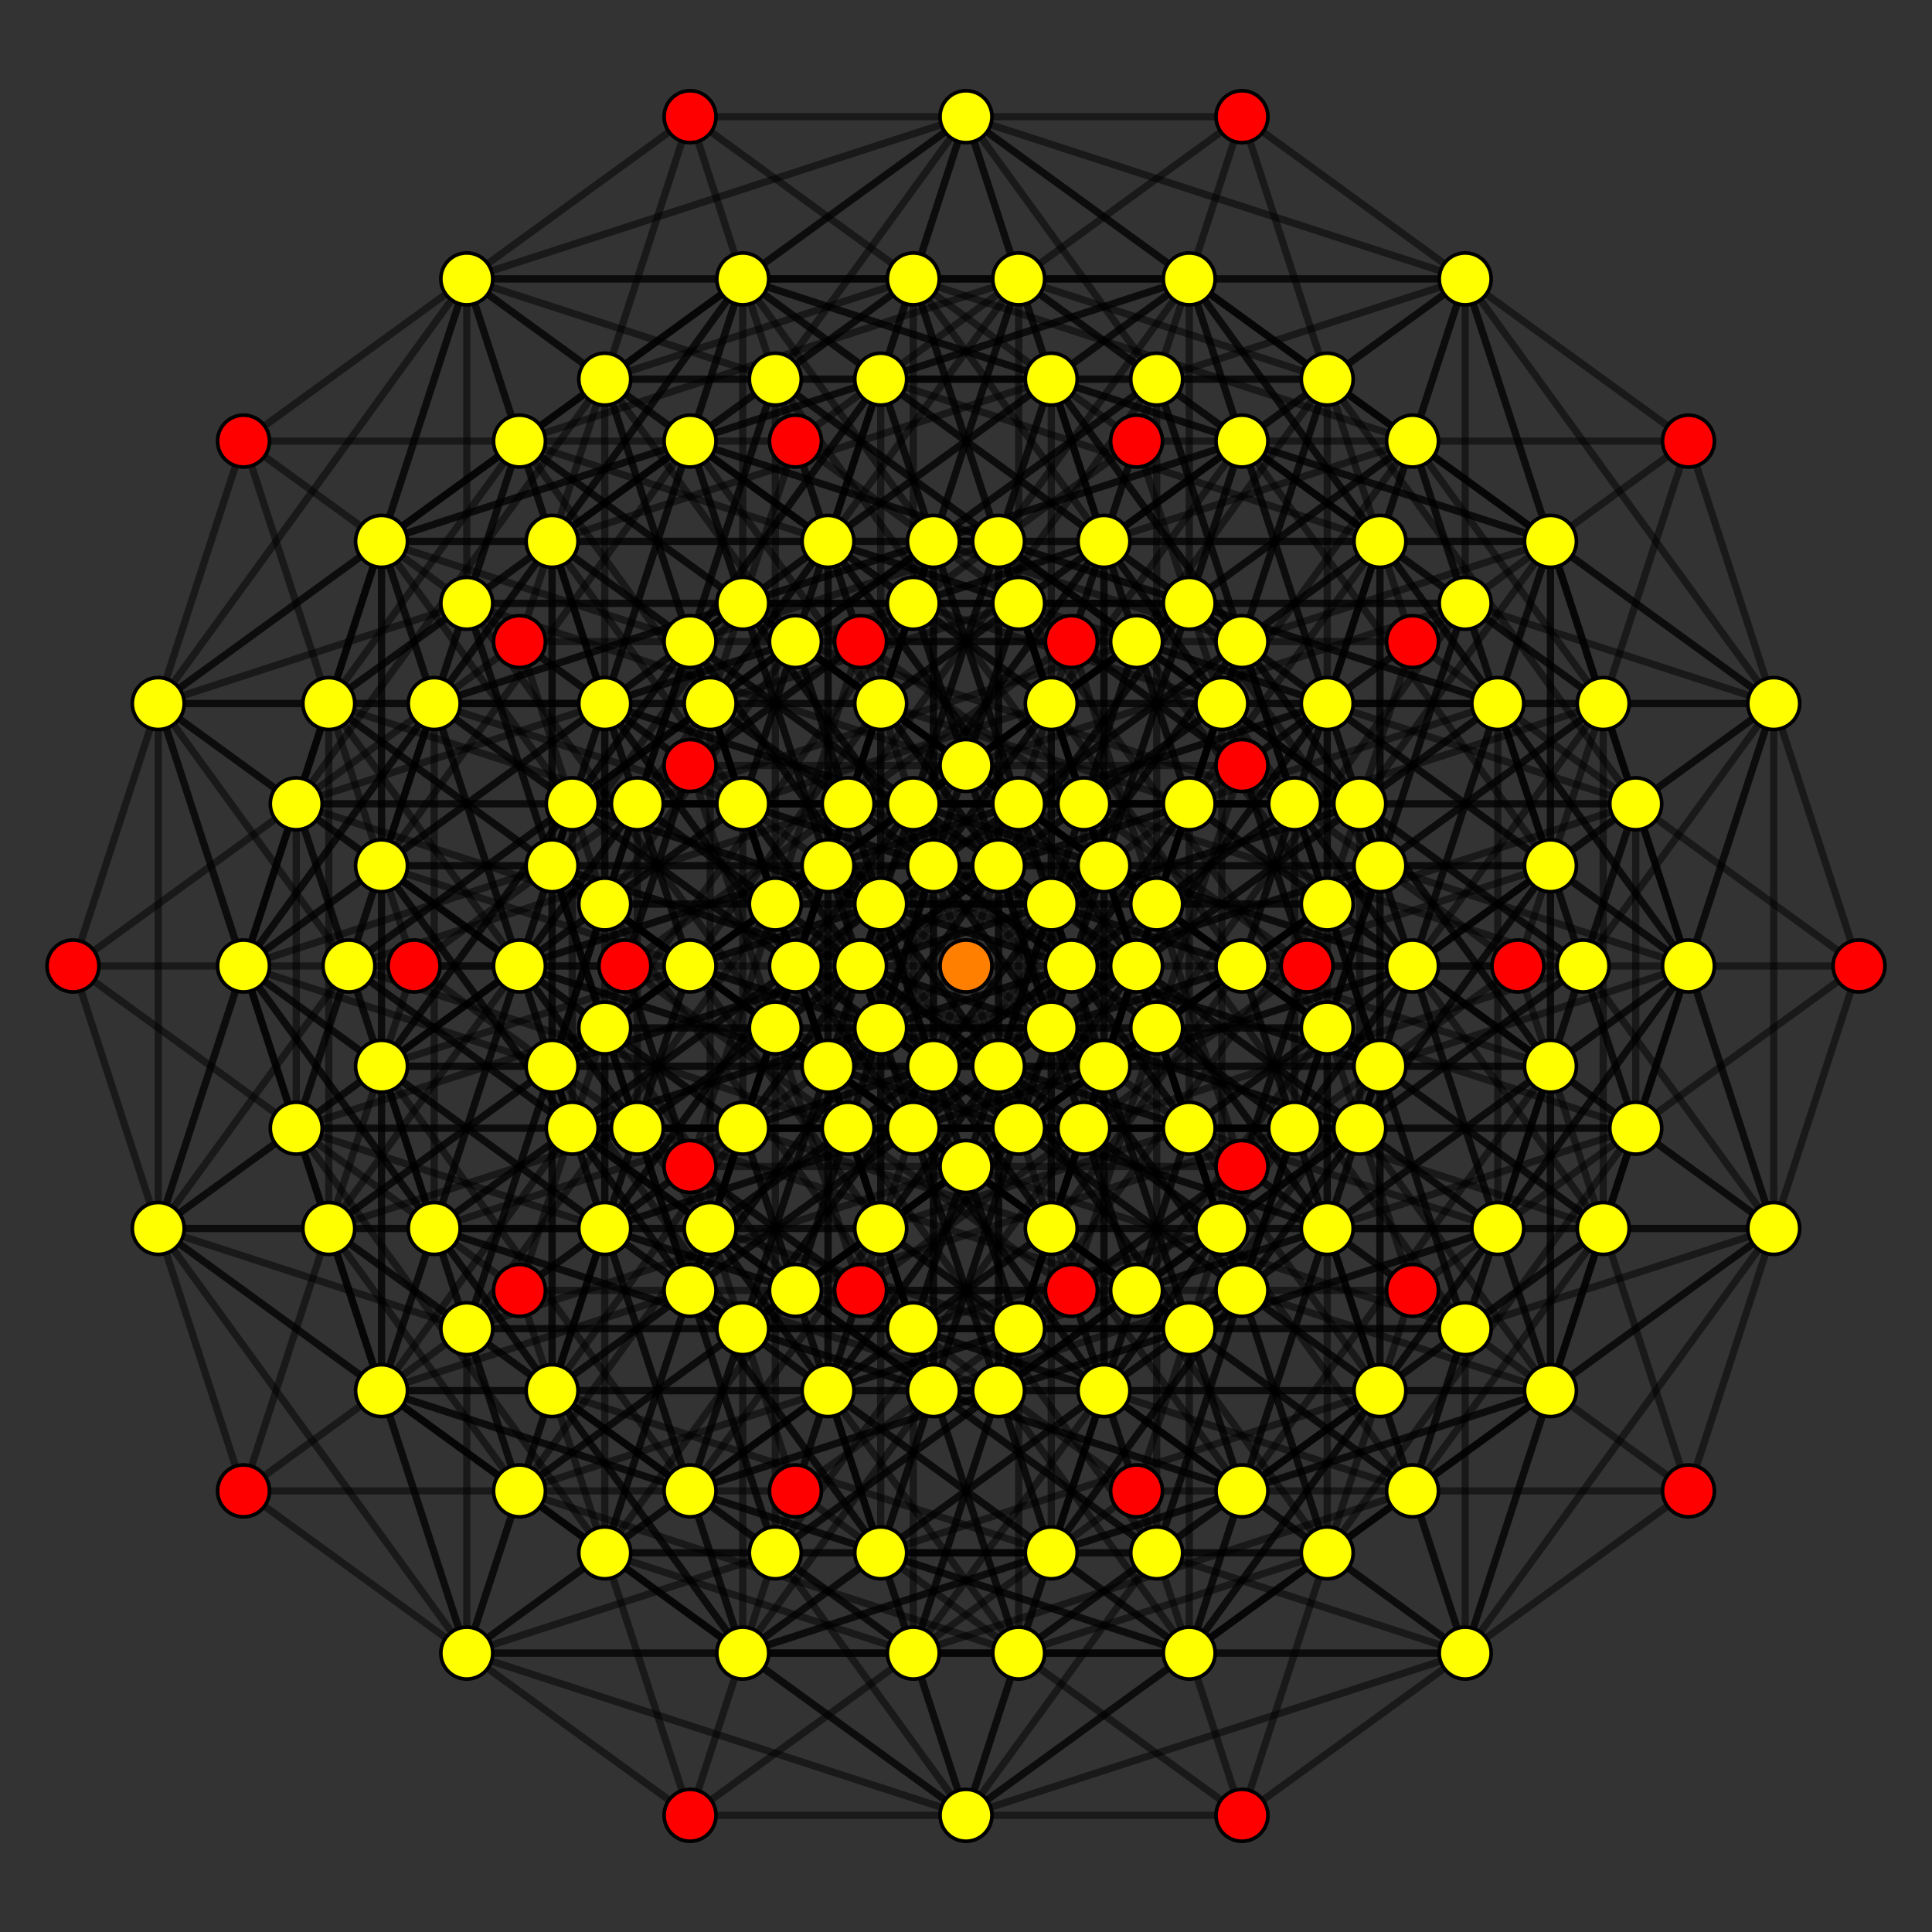 <?xml version="1.0" encoding="UTF-8" standalone="no"?>
<svg
xmlns="http://www.w3.org/2000/svg"
version="1.0"
width="1600" height="1600"
id="7-cube_t2_B5.svg">
<rect width="100%" height="100%" fill="#333333" stroke="none"/>
<g style="stroke:#000000;stroke-width:6.0;stroke-opacity:0.50;">
<line x1="1539.556" y1="800.000" x2="1468.935" y2="582.650"/>
<line x1="1539.556" y1="800.000" x2="1354.667" y2="665.670"/>
<line x1="1539.556" y1="800.000" x2="1311.021" y2="800.000"/>
<line x1="1539.556" y1="800.000" x2="1354.667" y2="934.330"/>
<line x1="1539.556" y1="800.000" x2="1468.935" y2="1017.350"/>
<line x1="1398.314" y1="1234.700" x2="1327.692" y2="1017.350"/>
<line x1="1398.314" y1="1234.700" x2="1213.425" y2="1100.371"/>
<line x1="1398.314" y1="1234.700" x2="1169.778" y2="1234.700"/>
<line x1="1398.314" y1="1234.700" x2="1213.425" y2="1369.030"/>
<line x1="1398.314" y1="1234.700" x2="1468.935" y2="1017.350"/>
<line x1="1169.778" y1="1068.660" x2="1099.157" y2="851.309"/>
<line x1="1169.778" y1="1068.660" x2="984.889" y2="934.330"/>
<line x1="1169.778" y1="1068.660" x2="941.243" y2="1068.660"/>
<line x1="1169.778" y1="1068.660" x2="1354.667" y2="934.330"/>
<line x1="1169.778" y1="1068.660" x2="1099.157" y2="1286.010"/>
<line x1="1028.536" y1="1503.360" x2="957.914" y2="1286.010"/>
<line x1="1028.536" y1="1503.360" x2="843.646" y2="1369.030"/>
<line x1="1028.536" y1="1503.360" x2="800.000" y2="1503.360"/>
<line x1="1028.536" y1="1503.360" x2="1213.425" y2="1369.030"/>
<line x1="1028.536" y1="1503.360" x2="1099.157" y2="1286.010"/>
<line x1="1082.485" y1="800.000" x2="1011.864" y2="582.650"/>
<line x1="1082.485" y1="800.000" x2="897.596" y2="665.670"/>
<line x1="1082.485" y1="800.000" x2="1311.021" y2="800.000"/>
<line x1="1082.485" y1="800.000" x2="897.596" y2="934.330"/>
<line x1="1082.485" y1="800.000" x2="1011.864" y2="1017.350"/>
<line x1="941.243" y1="1234.700" x2="870.621" y2="1017.350"/>
<line x1="941.243" y1="1234.700" x2="756.354" y2="1100.371"/>
<line x1="941.243" y1="1234.700" x2="1169.778" y2="1234.700"/>
<line x1="941.243" y1="1234.700" x2="756.354" y2="1369.030"/>
<line x1="941.243" y1="1234.700" x2="1011.864" y2="1017.350"/>
<line x1="712.707" y1="1068.660" x2="642.086" y2="851.309"/>
<line x1="712.707" y1="1068.660" x2="527.818" y2="934.330"/>
<line x1="712.707" y1="1068.660" x2="941.243" y2="1068.660"/>
<line x1="712.707" y1="1068.660" x2="897.596" y2="934.330"/>
<line x1="712.707" y1="1068.660" x2="642.086" y2="1286.010"/>
<line x1="571.464" y1="1503.360" x2="500.843" y2="1286.010"/>
<line x1="571.464" y1="1503.360" x2="386.575" y2="1369.030"/>
<line x1="571.464" y1="1503.360" x2="800.000" y2="1503.360"/>
<line x1="571.464" y1="1503.360" x2="756.354" y2="1369.030"/>
<line x1="571.464" y1="1503.360" x2="642.086" y2="1286.010"/>
<line x1="1169.778" y1="531.340" x2="1099.157" y2="313.990"/>
<line x1="1169.778" y1="531.340" x2="1354.667" y2="665.670"/>
<line x1="1169.778" y1="531.340" x2="941.243" y2="531.340"/>
<line x1="1169.778" y1="531.340" x2="984.889" y2="665.670"/>
<line x1="1169.778" y1="531.340" x2="1099.157" y2="748.691"/>
<line x1="1028.536" y1="966.041" x2="957.914" y2="748.691"/>
<line x1="1028.536" y1="966.041" x2="1213.425" y2="1100.371"/>
<line x1="1028.536" y1="966.041" x2="800.000" y2="966.041"/>
<line x1="1028.536" y1="966.041" x2="843.646" y2="1100.371"/>
<line x1="1028.536" y1="966.041" x2="1099.157" y2="748.691"/>
<line x1="800.000" y1="800.000" x2="729.379" y2="582.650"/>
<line x1="800.000" y1="800.000" x2="984.889" y2="934.330"/>
<line x1="800.000" y1="800.000" x2="571.464" y2="800.000"/>
<line x1="800.000" y1="800.000" x2="984.889" y2="665.670"/>
<line x1="800.000" y1="800.000" x2="729.379" y2="1017.350"/>
<line x1="658.757" y1="1234.700" x2="588.136" y2="1017.350"/>
<line x1="658.757" y1="1234.700" x2="843.646" y2="1369.030"/>
<line x1="658.757" y1="1234.700" x2="430.222" y2="1234.700"/>
<line x1="658.757" y1="1234.700" x2="843.646" y2="1100.371"/>
<line x1="658.757" y1="1234.700" x2="729.379" y2="1017.350"/>
<line x1="712.707" y1="531.340" x2="642.086" y2="313.990"/>
<line x1="712.707" y1="531.340" x2="897.596" y2="665.670"/>
<line x1="712.707" y1="531.340" x2="941.243" y2="531.340"/>
<line x1="712.707" y1="531.340" x2="527.818" y2="665.670"/>
<line x1="712.707" y1="531.340" x2="642.086" y2="748.691"/>
<line x1="571.464" y1="966.041" x2="500.843" y2="748.691"/>
<line x1="571.464" y1="966.041" x2="756.354" y2="1100.371"/>
<line x1="571.464" y1="966.041" x2="800.000" y2="966.041"/>
<line x1="571.464" y1="966.041" x2="386.575" y2="1100.371"/>
<line x1="571.464" y1="966.041" x2="642.086" y2="748.691"/>
<line x1="342.929" y1="800.000" x2="272.308" y2="582.650"/>
<line x1="342.929" y1="800.000" x2="527.818" y2="934.330"/>
<line x1="342.929" y1="800.000" x2="571.464" y2="800.000"/>
<line x1="342.929" y1="800.000" x2="527.818" y2="665.670"/>
<line x1="342.929" y1="800.000" x2="272.308" y2="1017.350"/>
<line x1="201.686" y1="1234.700" x2="131.065" y2="1017.350"/>
<line x1="201.686" y1="1234.700" x2="386.575" y2="1369.030"/>
<line x1="201.686" y1="1234.700" x2="430.222" y2="1234.700"/>
<line x1="201.686" y1="1234.700" x2="386.575" y2="1100.371"/>
<line x1="201.686" y1="1234.700" x2="272.308" y2="1017.350"/>
<line x1="1398.314" y1="365.300" x2="1468.935" y2="582.650"/>
<line x1="1398.314" y1="365.300" x2="1213.425" y2="230.970"/>
<line x1="1398.314" y1="365.300" x2="1169.778" y2="365.300"/>
<line x1="1398.314" y1="365.300" x2="1213.425" y2="499.629"/>
<line x1="1398.314" y1="365.300" x2="1327.692" y2="582.650"/>
<line x1="1257.071" y1="800.000" x2="1327.692" y2="1017.350"/>
<line x1="1257.071" y1="800.000" x2="1072.182" y2="665.670"/>
<line x1="1257.071" y1="800.000" x2="1028.536" y2="800.000"/>
<line x1="1257.071" y1="800.000" x2="1072.182" y2="934.330"/>
<line x1="1257.071" y1="800.000" x2="1327.692" y2="582.650"/>
<line x1="1028.536" y1="633.959" x2="1099.157" y2="851.309"/>
<line x1="1028.536" y1="633.959" x2="843.646" y2="499.629"/>
<line x1="1028.536" y1="633.959" x2="800.000" y2="633.959"/>
<line x1="1028.536" y1="633.959" x2="1213.425" y2="499.629"/>
<line x1="1028.536" y1="633.959" x2="957.914" y2="851.309"/>
<line x1="887.293" y1="1068.660" x2="957.914" y2="1286.010"/>
<line x1="887.293" y1="1068.660" x2="702.404" y2="934.330"/>
<line x1="887.293" y1="1068.660" x2="658.757" y2="1068.660"/>
<line x1="887.293" y1="1068.660" x2="1072.182" y2="934.330"/>
<line x1="887.293" y1="1068.660" x2="957.914" y2="851.309"/>
<line x1="941.243" y1="365.300" x2="1011.864" y2="582.650"/>
<line x1="941.243" y1="365.300" x2="756.354" y2="230.970"/>
<line x1="941.243" y1="365.300" x2="1169.778" y2="365.300"/>
<line x1="941.243" y1="365.300" x2="756.354" y2="499.629"/>
<line x1="941.243" y1="365.300" x2="870.621" y2="582.650"/>
<line x1="800.000" y1="800.000" x2="870.621" y2="1017.350"/>
<line x1="800.000" y1="800.000" x2="615.111" y2="665.670"/>
<line x1="800.000" y1="800.000" x2="1028.536" y2="800.000"/>
<line x1="800.000" y1="800.000" x2="615.111" y2="934.330"/>
<line x1="800.000" y1="800.000" x2="870.621" y2="582.650"/>
<line x1="571.464" y1="633.959" x2="642.086" y2="851.309"/>
<line x1="571.464" y1="633.959" x2="386.575" y2="499.629"/>
<line x1="571.464" y1="633.959" x2="800.000" y2="633.959"/>
<line x1="571.464" y1="633.959" x2="756.354" y2="499.629"/>
<line x1="571.464" y1="633.959" x2="500.843" y2="851.309"/>
<line x1="430.222" y1="1068.660" x2="500.843" y2="1286.010"/>
<line x1="430.222" y1="1068.660" x2="245.333" y2="934.330"/>
<line x1="430.222" y1="1068.660" x2="658.757" y2="1068.660"/>
<line x1="430.222" y1="1068.660" x2="615.111" y2="934.330"/>
<line x1="430.222" y1="1068.660" x2="500.843" y2="851.309"/>
<line x1="1028.536" y1="96.640" x2="1099.157" y2="313.990"/>
<line x1="1028.536" y1="96.640" x2="1213.425" y2="230.970"/>
<line x1="1028.536" y1="96.640" x2="800.000" y2="96.640"/>
<line x1="1028.536" y1="96.640" x2="843.646" y2="230.970"/>
<line x1="1028.536" y1="96.640" x2="957.914" y2="313.990"/>
<line x1="887.293" y1="531.340" x2="957.914" y2="748.691"/>
<line x1="887.293" y1="531.340" x2="1072.182" y2="665.670"/>
<line x1="887.293" y1="531.340" x2="658.757" y2="531.340"/>
<line x1="887.293" y1="531.340" x2="702.404" y2="665.670"/>
<line x1="887.293" y1="531.340" x2="957.914" y2="313.990"/>
<line x1="658.757" y1="365.300" x2="729.379" y2="582.650"/>
<line x1="658.757" y1="365.300" x2="843.646" y2="499.629"/>
<line x1="658.757" y1="365.300" x2="430.222" y2="365.300"/>
<line x1="658.757" y1="365.300" x2="843.646" y2="230.970"/>
<line x1="658.757" y1="365.300" x2="588.136" y2="582.650"/>
<line x1="517.515" y1="800.000" x2="588.136" y2="1017.350"/>
<line x1="517.515" y1="800.000" x2="702.404" y2="934.330"/>
<line x1="517.515" y1="800.000" x2="288.979" y2="800.000"/>
<line x1="517.515" y1="800.000" x2="702.404" y2="665.670"/>
<line x1="517.515" y1="800.000" x2="588.136" y2="582.650"/>
<line x1="571.464" y1="96.640" x2="642.086" y2="313.990"/>
<line x1="571.464" y1="96.640" x2="756.354" y2="230.970"/>
<line x1="571.464" y1="96.640" x2="800.000" y2="96.640"/>
<line x1="571.464" y1="96.640" x2="386.575" y2="230.970"/>
<line x1="571.464" y1="96.640" x2="500.843" y2="313.990"/>
<line x1="430.222" y1="531.340" x2="500.843" y2="748.691"/>
<line x1="430.222" y1="531.340" x2="615.111" y2="665.670"/>
<line x1="430.222" y1="531.340" x2="658.757" y2="531.340"/>
<line x1="430.222" y1="531.340" x2="245.333" y2="665.670"/>
<line x1="430.222" y1="531.340" x2="500.843" y2="313.990"/>
<line x1="201.686" y1="365.300" x2="272.308" y2="582.650"/>
<line x1="201.686" y1="365.300" x2="386.575" y2="499.629"/>
<line x1="201.686" y1="365.300" x2="430.222" y2="365.300"/>
<line x1="201.686" y1="365.300" x2="386.575" y2="230.970"/>
<line x1="201.686" y1="365.300" x2="131.065" y2="582.650"/>
<line x1="60.444" y1="800.000" x2="131.065" y2="1017.350"/>
<line x1="60.444" y1="800.000" x2="245.333" y2="934.330"/>
<line x1="60.444" y1="800.000" x2="288.979" y2="800.000"/>
<line x1="60.444" y1="800.000" x2="245.333" y2="665.670"/>
<line x1="60.444" y1="800.000" x2="131.065" y2="582.650"/>
<line x1="1468.935" y1="582.650" x2="1468.935" y2="582.650"/>
<line x1="1468.935" y1="582.650" x2="1354.667" y2="665.670"/>
<line x1="1468.935" y1="582.650" x2="1213.425" y2="230.970"/>
<line x1="1468.935" y1="582.650" x2="1284.046" y2="448.320"/>
<line x1="1468.935" y1="582.650" x2="1311.021" y2="800.000"/>
<line x1="1468.935" y1="582.650" x2="1169.778" y2="365.300"/>
<line x1="1468.935" y1="582.650" x2="1240.400" y2="582.650"/>
<line x1="1468.935" y1="582.650" x2="1354.667" y2="934.330"/>
<line x1="1468.935" y1="582.650" x2="1213.425" y2="499.629"/>
<line x1="1468.935" y1="582.650" x2="1284.046" y2="716.980"/>
<line x1="1468.935" y1="582.650" x2="1468.935" y2="1017.350"/>
<line x1="1468.935" y1="582.650" x2="1327.692" y2="582.650"/>
<line x1="1468.935" y1="582.650" x2="1398.314" y2="800.000"/>
<line x1="1327.692" y1="1017.350" x2="1327.692" y2="1017.350"/>
<line x1="1327.692" y1="1017.350" x2="1213.425" y2="1100.371"/>
<line x1="1327.692" y1="1017.350" x2="1072.182" y2="665.670"/>
<line x1="1327.692" y1="1017.350" x2="1142.803" y2="883.020"/>
<line x1="1327.692" y1="1017.350" x2="1169.778" y2="1234.700"/>
<line x1="1327.692" y1="1017.350" x2="1028.536" y2="800.000"/>
<line x1="1327.692" y1="1017.350" x2="1099.157" y2="1017.350"/>
<line x1="1327.692" y1="1017.350" x2="1213.425" y2="1369.030"/>
<line x1="1327.692" y1="1017.350" x2="1072.182" y2="934.330"/>
<line x1="1327.692" y1="1017.350" x2="1142.803" y2="1151.680"/>
<line x1="1327.692" y1="1017.350" x2="1468.935" y2="1017.350"/>
<line x1="1327.692" y1="1017.350" x2="1327.692" y2="582.650"/>
<line x1="1327.692" y1="1017.350" x2="1398.314" y2="800.000"/>
<line x1="1099.157" y1="851.309" x2="1099.157" y2="851.309"/>
<line x1="1099.157" y1="851.309" x2="984.889" y2="934.330"/>
<line x1="1099.157" y1="851.309" x2="843.646" y2="499.629"/>
<line x1="1099.157" y1="851.309" x2="914.268" y2="716.980"/>
<line x1="1099.157" y1="851.309" x2="941.243" y2="1068.660"/>
<line x1="1099.157" y1="851.309" x2="800.000" y2="633.959"/>
<line x1="1099.157" y1="851.309" x2="870.621" y2="851.309"/>
<line x1="1099.157" y1="851.309" x2="1354.667" y2="934.330"/>
<line x1="1099.157" y1="851.309" x2="1213.425" y2="499.629"/>
<line x1="1099.157" y1="851.309" x2="1284.046" y2="716.980"/>
<line x1="1099.157" y1="851.309" x2="1099.157" y2="1286.010"/>
<line x1="1099.157" y1="851.309" x2="957.914" y2="851.309"/>
<line x1="1099.157" y1="851.309" x2="1028.536" y2="1068.660"/>
<line x1="957.914" y1="1286.010" x2="957.914" y2="1286.010"/>
<line x1="957.914" y1="1286.010" x2="843.646" y2="1369.030"/>
<line x1="957.914" y1="1286.010" x2="702.404" y2="934.330"/>
<line x1="957.914" y1="1286.010" x2="773.025" y2="1151.680"/>
<line x1="957.914" y1="1286.010" x2="800.000" y2="1503.360"/>
<line x1="957.914" y1="1286.010" x2="658.757" y2="1068.660"/>
<line x1="957.914" y1="1286.010" x2="729.379" y2="1286.010"/>
<line x1="957.914" y1="1286.010" x2="1213.425" y2="1369.030"/>
<line x1="957.914" y1="1286.010" x2="1072.182" y2="934.330"/>
<line x1="957.914" y1="1286.010" x2="1142.803" y2="1151.680"/>
<line x1="957.914" y1="1286.010" x2="1099.157" y2="1286.010"/>
<line x1="957.914" y1="1286.010" x2="957.914" y2="851.309"/>
<line x1="957.914" y1="1286.010" x2="1028.536" y2="1068.660"/>
<line x1="1011.864" y1="582.650" x2="1011.864" y2="582.650"/>
<line x1="1011.864" y1="582.650" x2="897.596" y2="665.670"/>
<line x1="1011.864" y1="582.650" x2="756.354" y2="230.970"/>
<line x1="1011.864" y1="582.650" x2="826.975" y2="448.320"/>
<line x1="1011.864" y1="582.650" x2="1311.021" y2="800.000"/>
<line x1="1011.864" y1="582.650" x2="1169.778" y2="365.300"/>
<line x1="1011.864" y1="582.650" x2="1240.400" y2="582.650"/>
<line x1="1011.864" y1="582.650" x2="897.596" y2="934.330"/>
<line x1="1011.864" y1="582.650" x2="756.354" y2="499.629"/>
<line x1="1011.864" y1="582.650" x2="826.975" y2="716.980"/>
<line x1="1011.864" y1="582.650" x2="1011.864" y2="1017.350"/>
<line x1="1011.864" y1="582.650" x2="870.621" y2="582.650"/>
<line x1="1011.864" y1="582.650" x2="941.243" y2="800.000"/>
<line x1="870.621" y1="1017.350" x2="870.621" y2="1017.350"/>
<line x1="870.621" y1="1017.350" x2="756.354" y2="1100.371"/>
<line x1="870.621" y1="1017.350" x2="615.111" y2="665.670"/>
<line x1="870.621" y1="1017.350" x2="685.732" y2="883.020"/>
<line x1="870.621" y1="1017.350" x2="1169.778" y2="1234.700"/>
<line x1="870.621" y1="1017.350" x2="1028.536" y2="800.000"/>
<line x1="870.621" y1="1017.350" x2="1099.157" y2="1017.350"/>
<line x1="870.621" y1="1017.350" x2="756.354" y2="1369.030"/>
<line x1="870.621" y1="1017.350" x2="615.111" y2="934.330"/>
<line x1="870.621" y1="1017.350" x2="685.732" y2="1151.680"/>
<line x1="870.621" y1="1017.350" x2="1011.864" y2="1017.350"/>
<line x1="870.621" y1="1017.350" x2="870.621" y2="582.650"/>
<line x1="870.621" y1="1017.350" x2="941.243" y2="800.000"/>
<line x1="642.086" y1="851.309" x2="642.086" y2="851.309"/>
<line x1="642.086" y1="851.309" x2="527.818" y2="934.330"/>
<line x1="642.086" y1="851.309" x2="386.575" y2="499.629"/>
<line x1="642.086" y1="851.309" x2="457.197" y2="716.980"/>
<line x1="642.086" y1="851.309" x2="941.243" y2="1068.660"/>
<line x1="642.086" y1="851.309" x2="800.000" y2="633.959"/>
<line x1="642.086" y1="851.309" x2="870.621" y2="851.309"/>
<line x1="642.086" y1="851.309" x2="897.596" y2="934.330"/>
<line x1="642.086" y1="851.309" x2="756.354" y2="499.629"/>
<line x1="642.086" y1="851.309" x2="826.975" y2="716.980"/>
<line x1="642.086" y1="851.309" x2="642.086" y2="1286.010"/>
<line x1="642.086" y1="851.309" x2="500.843" y2="851.309"/>
<line x1="642.086" y1="851.309" x2="571.464" y2="1068.660"/>
<line x1="500.843" y1="1286.010" x2="500.843" y2="1286.010"/>
<line x1="500.843" y1="1286.010" x2="386.575" y2="1369.030"/>
<line x1="500.843" y1="1286.010" x2="245.333" y2="934.330"/>
<line x1="500.843" y1="1286.010" x2="315.954" y2="1151.680"/>
<line x1="500.843" y1="1286.010" x2="800.000" y2="1503.360"/>
<line x1="500.843" y1="1286.010" x2="658.757" y2="1068.660"/>
<line x1="500.843" y1="1286.010" x2="729.379" y2="1286.010"/>
<line x1="500.843" y1="1286.010" x2="756.354" y2="1369.030"/>
<line x1="500.843" y1="1286.010" x2="615.111" y2="934.330"/>
<line x1="500.843" y1="1286.010" x2="685.732" y2="1151.680"/>
<line x1="500.843" y1="1286.010" x2="642.086" y2="1286.010"/>
<line x1="500.843" y1="1286.010" x2="500.843" y2="851.309"/>
<line x1="500.843" y1="1286.010" x2="571.464" y2="1068.660"/>
<line x1="1099.157" y1="313.990" x2="1099.157" y2="313.990"/>
<line x1="1099.157" y1="313.990" x2="1354.667" y2="665.670"/>
<line x1="1099.157" y1="313.990" x2="1213.425" y2="230.970"/>
<line x1="1099.157" y1="313.990" x2="1284.046" y2="448.320"/>
<line x1="1099.157" y1="313.990" x2="941.243" y2="531.340"/>
<line x1="1099.157" y1="313.990" x2="800.000" y2="96.640"/>
<line x1="1099.157" y1="313.990" x2="870.621" y2="313.990"/>
<line x1="1099.157" y1="313.990" x2="984.889" y2="665.670"/>
<line x1="1099.157" y1="313.990" x2="843.646" y2="230.970"/>
<line x1="1099.157" y1="313.990" x2="914.268" y2="448.320"/>
<line x1="1099.157" y1="313.990" x2="1099.157" y2="748.691"/>
<line x1="1099.157" y1="313.990" x2="957.914" y2="313.990"/>
<line x1="1099.157" y1="313.990" x2="1028.536" y2="531.340"/>
<line x1="957.914" y1="748.691" x2="957.914" y2="748.691"/>
<line x1="957.914" y1="748.691" x2="1213.425" y2="1100.371"/>
<line x1="957.914" y1="748.691" x2="1072.182" y2="665.670"/>
<line x1="957.914" y1="748.691" x2="1142.803" y2="883.020"/>
<line x1="957.914" y1="748.691" x2="800.000" y2="966.041"/>
<line x1="957.914" y1="748.691" x2="658.757" y2="531.340"/>
<line x1="957.914" y1="748.691" x2="729.379" y2="748.691"/>
<line x1="957.914" y1="748.691" x2="843.646" y2="1100.371"/>
<line x1="957.914" y1="748.691" x2="702.404" y2="665.670"/>
<line x1="957.914" y1="748.691" x2="773.025" y2="883.020"/>
<line x1="957.914" y1="748.691" x2="1099.157" y2="748.691"/>
<line x1="957.914" y1="748.691" x2="957.914" y2="313.990"/>
<line x1="957.914" y1="748.691" x2="1028.536" y2="531.340"/>
<line x1="729.379" y1="582.650" x2="729.379" y2="582.650"/>
<line x1="729.379" y1="582.650" x2="984.889" y2="934.330"/>
<line x1="729.379" y1="582.650" x2="843.646" y2="499.629"/>
<line x1="729.379" y1="582.650" x2="914.268" y2="716.980"/>
<line x1="729.379" y1="582.650" x2="571.464" y2="800.000"/>
<line x1="729.379" y1="582.650" x2="430.222" y2="365.300"/>
<line x1="729.379" y1="582.650" x2="500.843" y2="582.650"/>
<line x1="729.379" y1="582.650" x2="984.889" y2="665.670"/>
<line x1="729.379" y1="582.650" x2="843.646" y2="230.970"/>
<line x1="729.379" y1="582.650" x2="914.268" y2="448.320"/>
<line x1="729.379" y1="582.650" x2="729.379" y2="1017.350"/>
<line x1="729.379" y1="582.650" x2="588.136" y2="582.650"/>
<line x1="729.379" y1="582.650" x2="658.757" y2="800.000"/>
<line x1="588.136" y1="1017.350" x2="588.136" y2="1017.350"/>
<line x1="588.136" y1="1017.350" x2="843.646" y2="1369.030"/>
<line x1="588.136" y1="1017.350" x2="702.404" y2="934.330"/>
<line x1="588.136" y1="1017.350" x2="773.025" y2="1151.680"/>
<line x1="588.136" y1="1017.350" x2="430.222" y2="1234.700"/>
<line x1="588.136" y1="1017.350" x2="288.979" y2="800.000"/>
<line x1="588.136" y1="1017.350" x2="359.600" y2="1017.350"/>
<line x1="588.136" y1="1017.350" x2="843.646" y2="1100.371"/>
<line x1="588.136" y1="1017.350" x2="702.404" y2="665.670"/>
<line x1="588.136" y1="1017.350" x2="773.025" y2="883.020"/>
<line x1="588.136" y1="1017.350" x2="729.379" y2="1017.350"/>
<line x1="588.136" y1="1017.350" x2="588.136" y2="582.650"/>
<line x1="588.136" y1="1017.350" x2="658.757" y2="800.000"/>
<line x1="642.086" y1="313.990" x2="642.086" y2="313.990"/>
<line x1="642.086" y1="313.990" x2="897.596" y2="665.670"/>
<line x1="642.086" y1="313.990" x2="756.354" y2="230.970"/>
<line x1="642.086" y1="313.990" x2="826.975" y2="448.320"/>
<line x1="642.086" y1="313.990" x2="941.243" y2="531.340"/>
<line x1="642.086" y1="313.990" x2="800.000" y2="96.640"/>
<line x1="642.086" y1="313.990" x2="870.621" y2="313.990"/>
<line x1="642.086" y1="313.990" x2="527.818" y2="665.670"/>
<line x1="642.086" y1="313.990" x2="386.575" y2="230.970"/>
<line x1="642.086" y1="313.990" x2="457.197" y2="448.320"/>
<line x1="642.086" y1="313.990" x2="642.086" y2="748.691"/>
<line x1="642.086" y1="313.990" x2="500.843" y2="313.990"/>
<line x1="642.086" y1="313.990" x2="571.464" y2="531.340"/>
<line x1="500.843" y1="748.691" x2="500.843" y2="748.691"/>
<line x1="500.843" y1="748.691" x2="756.354" y2="1100.371"/>
<line x1="500.843" y1="748.691" x2="615.111" y2="665.670"/>
<line x1="500.843" y1="748.691" x2="685.732" y2="883.020"/>
<line x1="500.843" y1="748.691" x2="800.000" y2="966.041"/>
<line x1="500.843" y1="748.691" x2="658.757" y2="531.340"/>
<line x1="500.843" y1="748.691" x2="729.379" y2="748.691"/>
<line x1="500.843" y1="748.691" x2="386.575" y2="1100.371"/>
<line x1="500.843" y1="748.691" x2="245.333" y2="665.670"/>
<line x1="500.843" y1="748.691" x2="315.954" y2="883.020"/>
<line x1="500.843" y1="748.691" x2="642.086" y2="748.691"/>
<line x1="500.843" y1="748.691" x2="500.843" y2="313.990"/>
<line x1="500.843" y1="748.691" x2="571.464" y2="531.340"/>
<line x1="272.308" y1="582.650" x2="272.308" y2="582.650"/>
<line x1="272.308" y1="582.650" x2="527.818" y2="934.330"/>
<line x1="272.308" y1="582.650" x2="386.575" y2="499.629"/>
<line x1="272.308" y1="582.650" x2="457.197" y2="716.980"/>
<line x1="272.308" y1="582.650" x2="571.464" y2="800.000"/>
<line x1="272.308" y1="582.650" x2="430.222" y2="365.300"/>
<line x1="272.308" y1="582.650" x2="500.843" y2="582.650"/>
<line x1="272.308" y1="582.650" x2="527.818" y2="665.670"/>
<line x1="272.308" y1="582.650" x2="386.575" y2="230.970"/>
<line x1="272.308" y1="582.650" x2="457.197" y2="448.320"/>
<line x1="272.308" y1="582.650" x2="272.308" y2="1017.350"/>
<line x1="272.308" y1="582.650" x2="131.065" y2="582.650"/>
<line x1="272.308" y1="582.650" x2="201.686" y2="800.000"/>
<line x1="131.065" y1="1017.350" x2="131.065" y2="1017.350"/>
<line x1="131.065" y1="1017.350" x2="386.575" y2="1369.030"/>
<line x1="131.065" y1="1017.350" x2="245.333" y2="934.330"/>
<line x1="131.065" y1="1017.350" x2="315.954" y2="1151.680"/>
<line x1="131.065" y1="1017.350" x2="430.222" y2="1234.700"/>
<line x1="131.065" y1="1017.350" x2="288.979" y2="800.000"/>
<line x1="131.065" y1="1017.350" x2="359.600" y2="1017.350"/>
<line x1="131.065" y1="1017.350" x2="386.575" y2="1100.371"/>
<line x1="131.065" y1="1017.350" x2="245.333" y2="665.670"/>
<line x1="131.065" y1="1017.350" x2="315.954" y2="883.020"/>
<line x1="131.065" y1="1017.350" x2="272.308" y2="1017.350"/>
<line x1="131.065" y1="1017.350" x2="131.065" y2="582.650"/>
<line x1="131.065" y1="1017.350" x2="201.686" y2="800.000"/>
<line x1="1354.667" y1="665.670" x2="1354.667" y2="665.670"/>
<line x1="1354.667" y1="665.670" x2="1284.046" y2="448.320"/>
<line x1="1354.667" y1="665.670" x2="1311.021" y2="800.000"/>
<line x1="1354.667" y1="665.670" x2="941.243" y2="531.340"/>
<line x1="1354.667" y1="665.670" x2="1126.132" y2="665.670"/>
<line x1="1354.667" y1="665.670" x2="1354.667" y2="934.330"/>
<line x1="1354.667" y1="665.670" x2="984.889" y2="665.670"/>
<line x1="1354.667" y1="665.670" x2="1169.778" y2="800.000"/>
<line x1="1354.667" y1="665.670" x2="1468.935" y2="1017.350"/>
<line x1="1354.667" y1="665.670" x2="1099.157" y2="748.691"/>
<line x1="1354.667" y1="665.670" x2="1284.046" y2="883.020"/>
<line x1="1213.425" y1="1100.371" x2="1213.425" y2="1100.371"/>
<line x1="1213.425" y1="1100.371" x2="1142.803" y2="883.020"/>
<line x1="1213.425" y1="1100.371" x2="1169.778" y2="1234.700"/>
<line x1="1213.425" y1="1100.371" x2="800.000" y2="966.041"/>
<line x1="1213.425" y1="1100.371" x2="984.889" y2="1100.371"/>
<line x1="1213.425" y1="1100.371" x2="1213.425" y2="1369.030"/>
<line x1="1213.425" y1="1100.371" x2="843.646" y2="1100.371"/>
<line x1="1213.425" y1="1100.371" x2="1028.536" y2="1234.700"/>
<line x1="1213.425" y1="1100.371" x2="1468.935" y2="1017.350"/>
<line x1="1213.425" y1="1100.371" x2="1099.157" y2="748.691"/>
<line x1="1213.425" y1="1100.371" x2="1284.046" y2="883.020"/>
<line x1="984.889" y1="934.330" x2="984.889" y2="934.330"/>
<line x1="984.889" y1="934.330" x2="914.268" y2="716.980"/>
<line x1="984.889" y1="934.330" x2="941.243" y2="1068.660"/>
<line x1="984.889" y1="934.330" x2="571.464" y2="800.000"/>
<line x1="984.889" y1="934.330" x2="756.354" y2="934.330"/>
<line x1="984.889" y1="934.330" x2="1354.667" y2="934.330"/>
<line x1="984.889" y1="934.330" x2="984.889" y2="665.670"/>
<line x1="984.889" y1="934.330" x2="1169.778" y2="800.000"/>
<line x1="984.889" y1="934.330" x2="1099.157" y2="1286.010"/>
<line x1="984.889" y1="934.330" x2="729.379" y2="1017.350"/>
<line x1="984.889" y1="934.330" x2="914.268" y2="1151.680"/>
<line x1="843.646" y1="1369.030" x2="843.646" y2="1369.030"/>
<line x1="843.646" y1="1369.030" x2="773.025" y2="1151.680"/>
<line x1="843.646" y1="1369.030" x2="800.000" y2="1503.360"/>
<line x1="843.646" y1="1369.030" x2="430.222" y2="1234.700"/>
<line x1="843.646" y1="1369.030" x2="615.111" y2="1369.030"/>
<line x1="843.646" y1="1369.030" x2="1213.425" y2="1369.030"/>
<line x1="843.646" y1="1369.030" x2="843.646" y2="1100.371"/>
<line x1="843.646" y1="1369.030" x2="1028.536" y2="1234.700"/>
<line x1="843.646" y1="1369.030" x2="1099.157" y2="1286.010"/>
<line x1="843.646" y1="1369.030" x2="729.379" y2="1017.350"/>
<line x1="843.646" y1="1369.030" x2="914.268" y2="1151.680"/>
<line x1="897.596" y1="665.670" x2="897.596" y2="665.670"/>
<line x1="897.596" y1="665.670" x2="826.975" y2="448.320"/>
<line x1="897.596" y1="665.670" x2="1311.021" y2="800.000"/>
<line x1="897.596" y1="665.670" x2="941.243" y2="531.340"/>
<line x1="897.596" y1="665.670" x2="1126.132" y2="665.670"/>
<line x1="897.596" y1="665.670" x2="897.596" y2="934.330"/>
<line x1="897.596" y1="665.670" x2="527.818" y2="665.670"/>
<line x1="897.596" y1="665.670" x2="712.707" y2="800.000"/>
<line x1="897.596" y1="665.670" x2="1011.864" y2="1017.350"/>
<line x1="897.596" y1="665.670" x2="642.086" y2="748.691"/>
<line x1="897.596" y1="665.670" x2="826.975" y2="883.020"/>
<line x1="756.354" y1="1100.371" x2="756.354" y2="1100.371"/>
<line x1="756.354" y1="1100.371" x2="685.732" y2="883.020"/>
<line x1="756.354" y1="1100.371" x2="1169.778" y2="1234.700"/>
<line x1="756.354" y1="1100.371" x2="800.000" y2="966.041"/>
<line x1="756.354" y1="1100.371" x2="984.889" y2="1100.371"/>
<line x1="756.354" y1="1100.371" x2="756.354" y2="1369.030"/>
<line x1="756.354" y1="1100.371" x2="386.575" y2="1100.371"/>
<line x1="756.354" y1="1100.371" x2="571.464" y2="1234.700"/>
<line x1="756.354" y1="1100.371" x2="1011.864" y2="1017.350"/>
<line x1="756.354" y1="1100.371" x2="642.086" y2="748.691"/>
<line x1="756.354" y1="1100.371" x2="826.975" y2="883.020"/>
<line x1="527.818" y1="934.330" x2="527.818" y2="934.330"/>
<line x1="527.818" y1="934.330" x2="457.197" y2="716.980"/>
<line x1="527.818" y1="934.330" x2="941.243" y2="1068.660"/>
<line x1="527.818" y1="934.330" x2="571.464" y2="800.000"/>
<line x1="527.818" y1="934.330" x2="756.354" y2="934.330"/>
<line x1="527.818" y1="934.330" x2="897.596" y2="934.330"/>
<line x1="527.818" y1="934.330" x2="527.818" y2="665.670"/>
<line x1="527.818" y1="934.330" x2="712.707" y2="800.000"/>
<line x1="527.818" y1="934.330" x2="642.086" y2="1286.010"/>
<line x1="527.818" y1="934.330" x2="272.308" y2="1017.350"/>
<line x1="527.818" y1="934.330" x2="457.197" y2="1151.680"/>
<line x1="386.575" y1="1369.030" x2="386.575" y2="1369.030"/>
<line x1="386.575" y1="1369.030" x2="315.954" y2="1151.680"/>
<line x1="386.575" y1="1369.030" x2="800.000" y2="1503.360"/>
<line x1="386.575" y1="1369.030" x2="430.222" y2="1234.700"/>
<line x1="386.575" y1="1369.030" x2="615.111" y2="1369.030"/>
<line x1="386.575" y1="1369.030" x2="756.354" y2="1369.030"/>
<line x1="386.575" y1="1369.030" x2="386.575" y2="1100.371"/>
<line x1="386.575" y1="1369.030" x2="571.464" y2="1234.700"/>
<line x1="386.575" y1="1369.030" x2="642.086" y2="1286.010"/>
<line x1="386.575" y1="1369.030" x2="272.308" y2="1017.350"/>
<line x1="386.575" y1="1369.030" x2="457.197" y2="1151.680"/>
<line x1="1213.425" y1="230.970" x2="1213.425" y2="230.970"/>
<line x1="1213.425" y1="230.970" x2="1284.046" y2="448.320"/>
<line x1="1213.425" y1="230.970" x2="1169.778" y2="365.300"/>
<line x1="1213.425" y1="230.970" x2="800.000" y2="96.640"/>
<line x1="1213.425" y1="230.970" x2="984.889" y2="230.970"/>
<line x1="1213.425" y1="230.970" x2="1213.425" y2="499.629"/>
<line x1="1213.425" y1="230.970" x2="843.646" y2="230.970"/>
<line x1="1213.425" y1="230.970" x2="1028.536" y2="365.300"/>
<line x1="1213.425" y1="230.970" x2="1327.692" y2="582.650"/>
<line x1="1213.425" y1="230.970" x2="957.914" y2="313.990"/>
<line x1="1213.425" y1="230.970" x2="1142.803" y2="448.320"/>
<line x1="1072.182" y1="665.670" x2="1072.182" y2="665.670"/>
<line x1="1072.182" y1="665.670" x2="1142.803" y2="883.020"/>
<line x1="1072.182" y1="665.670" x2="1028.536" y2="800.000"/>
<line x1="1072.182" y1="665.670" x2="658.757" y2="531.340"/>
<line x1="1072.182" y1="665.670" x2="843.646" y2="665.670"/>
<line x1="1072.182" y1="665.670" x2="1072.182" y2="934.330"/>
<line x1="1072.182" y1="665.670" x2="702.404" y2="665.670"/>
<line x1="1072.182" y1="665.670" x2="887.293" y2="800.000"/>
<line x1="1072.182" y1="665.670" x2="1327.692" y2="582.650"/>
<line x1="1072.182" y1="665.670" x2="957.914" y2="313.990"/>
<line x1="1072.182" y1="665.670" x2="1142.803" y2="448.320"/>
<line x1="843.646" y1="499.629" x2="843.646" y2="499.629"/>
<line x1="843.646" y1="499.629" x2="914.268" y2="716.980"/>
<line x1="843.646" y1="499.629" x2="800.000" y2="633.959"/>
<line x1="843.646" y1="499.629" x2="430.222" y2="365.300"/>
<line x1="843.646" y1="499.629" x2="615.111" y2="499.629"/>
<line x1="843.646" y1="499.629" x2="1213.425" y2="499.629"/>
<line x1="843.646" y1="499.629" x2="843.646" y2="230.970"/>
<line x1="843.646" y1="499.629" x2="1028.536" y2="365.300"/>
<line x1="843.646" y1="499.629" x2="957.914" y2="851.309"/>
<line x1="843.646" y1="499.629" x2="588.136" y2="582.650"/>
<line x1="843.646" y1="499.629" x2="773.025" y2="716.980"/>
<line x1="702.404" y1="934.330" x2="702.404" y2="934.330"/>
<line x1="702.404" y1="934.330" x2="773.025" y2="1151.680"/>
<line x1="702.404" y1="934.330" x2="658.757" y2="1068.660"/>
<line x1="702.404" y1="934.330" x2="288.979" y2="800.000"/>
<line x1="702.404" y1="934.330" x2="473.868" y2="934.330"/>
<line x1="702.404" y1="934.330" x2="1072.182" y2="934.330"/>
<line x1="702.404" y1="934.330" x2="702.404" y2="665.670"/>
<line x1="702.404" y1="934.330" x2="887.293" y2="800.000"/>
<line x1="702.404" y1="934.330" x2="957.914" y2="851.309"/>
<line x1="702.404" y1="934.330" x2="588.136" y2="582.650"/>
<line x1="702.404" y1="934.330" x2="773.025" y2="716.980"/>
<line x1="756.354" y1="230.970" x2="756.354" y2="230.970"/>
<line x1="756.354" y1="230.970" x2="826.975" y2="448.320"/>
<line x1="756.354" y1="230.970" x2="1169.778" y2="365.300"/>
<line x1="756.354" y1="230.970" x2="800.000" y2="96.640"/>
<line x1="756.354" y1="230.970" x2="984.889" y2="230.970"/>
<line x1="756.354" y1="230.970" x2="756.354" y2="499.629"/>
<line x1="756.354" y1="230.970" x2="386.575" y2="230.970"/>
<line x1="756.354" y1="230.970" x2="571.464" y2="365.300"/>
<line x1="756.354" y1="230.970" x2="870.621" y2="582.650"/>
<line x1="756.354" y1="230.970" x2="500.843" y2="313.990"/>
<line x1="756.354" y1="230.970" x2="685.732" y2="448.320"/>
<line x1="615.111" y1="665.670" x2="615.111" y2="665.670"/>
<line x1="615.111" y1="665.670" x2="685.732" y2="883.020"/>
<line x1="615.111" y1="665.670" x2="1028.536" y2="800.000"/>
<line x1="615.111" y1="665.670" x2="658.757" y2="531.340"/>
<line x1="615.111" y1="665.670" x2="843.646" y2="665.670"/>
<line x1="615.111" y1="665.670" x2="615.111" y2="934.330"/>
<line x1="615.111" y1="665.670" x2="245.333" y2="665.670"/>
<line x1="615.111" y1="665.670" x2="430.222" y2="800.000"/>
<line x1="615.111" y1="665.670" x2="870.621" y2="582.650"/>
<line x1="615.111" y1="665.670" x2="500.843" y2="313.990"/>
<line x1="615.111" y1="665.670" x2="685.732" y2="448.320"/>
<line x1="386.575" y1="499.629" x2="386.575" y2="499.629"/>
<line x1="386.575" y1="499.629" x2="457.197" y2="716.980"/>
<line x1="386.575" y1="499.629" x2="800.000" y2="633.959"/>
<line x1="386.575" y1="499.629" x2="430.222" y2="365.300"/>
<line x1="386.575" y1="499.629" x2="615.111" y2="499.629"/>
<line x1="386.575" y1="499.629" x2="756.354" y2="499.629"/>
<line x1="386.575" y1="499.629" x2="386.575" y2="230.970"/>
<line x1="386.575" y1="499.629" x2="571.464" y2="365.300"/>
<line x1="386.575" y1="499.629" x2="500.843" y2="851.309"/>
<line x1="386.575" y1="499.629" x2="131.065" y2="582.650"/>
<line x1="386.575" y1="499.629" x2="315.954" y2="716.980"/>
<line x1="245.333" y1="934.330" x2="245.333" y2="934.330"/>
<line x1="245.333" y1="934.330" x2="315.954" y2="1151.680"/>
<line x1="245.333" y1="934.330" x2="658.757" y2="1068.660"/>
<line x1="245.333" y1="934.330" x2="288.979" y2="800.000"/>
<line x1="245.333" y1="934.330" x2="473.868" y2="934.330"/>
<line x1="245.333" y1="934.330" x2="615.111" y2="934.330"/>
<line x1="245.333" y1="934.330" x2="245.333" y2="665.670"/>
<line x1="245.333" y1="934.330" x2="430.222" y2="800.000"/>
<line x1="245.333" y1="934.330" x2="500.843" y2="851.309"/>
<line x1="245.333" y1="934.330" x2="131.065" y2="582.650"/>
<line x1="245.333" y1="934.330" x2="315.954" y2="716.980"/>
<line x1="1284.046" y1="448.320" x2="1240.400" y2="582.650"/>
<line x1="1284.046" y1="448.320" x2="870.621" y2="313.990"/>
<line x1="1284.046" y1="448.320" x2="1126.132" y2="665.670"/>
<line x1="1284.046" y1="448.320" x2="984.889" y2="230.970"/>
<line x1="1284.046" y1="448.320" x2="1284.046" y2="716.980"/>
<line x1="1284.046" y1="448.320" x2="914.268" y2="448.320"/>
<line x1="1284.046" y1="448.320" x2="1169.778" y2="800.000"/>
<line x1="1284.046" y1="448.320" x2="1028.536" y2="365.300"/>
<line x1="1284.046" y1="448.320" x2="1398.314" y2="800.000"/>
<line x1="1284.046" y1="448.320" x2="1028.536" y2="531.340"/>
<line x1="1284.046" y1="448.320" x2="1284.046" y2="883.020"/>
<line x1="1284.046" y1="448.320" x2="1142.803" y2="448.320"/>
<line x1="1142.803" y1="883.020" x2="1099.157" y2="1017.350"/>
<line x1="1142.803" y1="883.020" x2="729.379" y2="748.691"/>
<line x1="1142.803" y1="883.020" x2="984.889" y2="1100.371"/>
<line x1="1142.803" y1="883.020" x2="843.646" y2="665.670"/>
<line x1="1142.803" y1="883.020" x2="1142.803" y2="1151.680"/>
<line x1="1142.803" y1="883.020" x2="773.025" y2="883.020"/>
<line x1="1142.803" y1="883.020" x2="1028.536" y2="1234.700"/>
<line x1="1142.803" y1="883.020" x2="887.293" y2="800.000"/>
<line x1="1142.803" y1="883.020" x2="1398.314" y2="800.000"/>
<line x1="1142.803" y1="883.020" x2="1028.536" y2="531.340"/>
<line x1="1142.803" y1="883.020" x2="1284.046" y2="883.020"/>
<line x1="1142.803" y1="883.020" x2="1142.803" y2="448.320"/>
<line x1="914.268" y1="716.980" x2="870.621" y2="851.309"/>
<line x1="914.268" y1="716.980" x2="500.843" y2="582.650"/>
<line x1="914.268" y1="716.980" x2="756.354" y2="934.330"/>
<line x1="914.268" y1="716.980" x2="615.111" y2="499.629"/>
<line x1="914.268" y1="716.980" x2="1284.046" y2="716.980"/>
<line x1="914.268" y1="716.980" x2="914.268" y2="448.320"/>
<line x1="914.268" y1="716.980" x2="1169.778" y2="800.000"/>
<line x1="914.268" y1="716.980" x2="1028.536" y2="365.300"/>
<line x1="914.268" y1="716.980" x2="1028.536" y2="1068.660"/>
<line x1="914.268" y1="716.980" x2="658.757" y2="800.000"/>
<line x1="914.268" y1="716.980" x2="914.268" y2="1151.680"/>
<line x1="914.268" y1="716.980" x2="773.025" y2="716.980"/>
<line x1="773.025" y1="1151.680" x2="729.379" y2="1286.010"/>
<line x1="773.025" y1="1151.680" x2="359.600" y2="1017.350"/>
<line x1="773.025" y1="1151.680" x2="615.111" y2="1369.030"/>
<line x1="773.025" y1="1151.680" x2="473.868" y2="934.330"/>
<line x1="773.025" y1="1151.680" x2="1142.803" y2="1151.680"/>
<line x1="773.025" y1="1151.680" x2="773.025" y2="883.020"/>
<line x1="773.025" y1="1151.680" x2="1028.536" y2="1234.700"/>
<line x1="773.025" y1="1151.680" x2="887.293" y2="800.000"/>
<line x1="773.025" y1="1151.680" x2="1028.536" y2="1068.660"/>
<line x1="773.025" y1="1151.680" x2="658.757" y2="800.000"/>
<line x1="773.025" y1="1151.680" x2="914.268" y2="1151.680"/>
<line x1="773.025" y1="1151.680" x2="773.025" y2="716.980"/>
<line x1="826.975" y1="448.320" x2="1240.400" y2="582.650"/>
<line x1="826.975" y1="448.320" x2="870.621" y2="313.990"/>
<line x1="826.975" y1="448.320" x2="1126.132" y2="665.670"/>
<line x1="826.975" y1="448.320" x2="984.889" y2="230.970"/>
<line x1="826.975" y1="448.320" x2="826.975" y2="716.980"/>
<line x1="826.975" y1="448.320" x2="457.197" y2="448.320"/>
<line x1="826.975" y1="448.320" x2="712.707" y2="800.000"/>
<line x1="826.975" y1="448.320" x2="571.464" y2="365.300"/>
<line x1="826.975" y1="448.320" x2="941.243" y2="800.000"/>
<line x1="826.975" y1="448.320" x2="571.464" y2="531.340"/>
<line x1="826.975" y1="448.320" x2="826.975" y2="883.020"/>
<line x1="826.975" y1="448.320" x2="685.732" y2="448.320"/>
<line x1="685.732" y1="883.020" x2="1099.157" y2="1017.350"/>
<line x1="685.732" y1="883.020" x2="729.379" y2="748.691"/>
<line x1="685.732" y1="883.020" x2="984.889" y2="1100.371"/>
<line x1="685.732" y1="883.020" x2="843.646" y2="665.670"/>
<line x1="685.732" y1="883.020" x2="685.732" y2="1151.680"/>
<line x1="685.732" y1="883.020" x2="315.954" y2="883.020"/>
<line x1="685.732" y1="883.020" x2="571.464" y2="1234.700"/>
<line x1="685.732" y1="883.020" x2="430.222" y2="800.000"/>
<line x1="685.732" y1="883.020" x2="941.243" y2="800.000"/>
<line x1="685.732" y1="883.020" x2="571.464" y2="531.340"/>
<line x1="685.732" y1="883.020" x2="826.975" y2="883.020"/>
<line x1="685.732" y1="883.020" x2="685.732" y2="448.320"/>
<line x1="457.197" y1="716.980" x2="870.621" y2="851.309"/>
<line x1="457.197" y1="716.980" x2="500.843" y2="582.650"/>
<line x1="457.197" y1="716.980" x2="756.354" y2="934.330"/>
<line x1="457.197" y1="716.980" x2="615.111" y2="499.629"/>
<line x1="457.197" y1="716.980" x2="826.975" y2="716.980"/>
<line x1="457.197" y1="716.980" x2="457.197" y2="448.320"/>
<line x1="457.197" y1="716.980" x2="712.707" y2="800.000"/>
<line x1="457.197" y1="716.980" x2="571.464" y2="365.300"/>
<line x1="457.197" y1="716.980" x2="571.464" y2="1068.660"/>
<line x1="457.197" y1="716.980" x2="201.686" y2="800.000"/>
<line x1="457.197" y1="716.980" x2="457.197" y2="1151.680"/>
<line x1="457.197" y1="716.980" x2="315.954" y2="716.980"/>
<line x1="315.954" y1="1151.680" x2="729.379" y2="1286.010"/>
<line x1="315.954" y1="1151.680" x2="359.600" y2="1017.350"/>
<line x1="315.954" y1="1151.680" x2="615.111" y2="1369.030"/>
<line x1="315.954" y1="1151.680" x2="473.868" y2="934.330"/>
<line x1="315.954" y1="1151.680" x2="685.732" y2="1151.680"/>
<line x1="315.954" y1="1151.680" x2="315.954" y2="883.020"/>
<line x1="315.954" y1="1151.680" x2="571.464" y2="1234.700"/>
<line x1="315.954" y1="1151.680" x2="430.222" y2="800.000"/>
<line x1="315.954" y1="1151.680" x2="571.464" y2="1068.660"/>
<line x1="315.954" y1="1151.680" x2="201.686" y2="800.000"/>
<line x1="315.954" y1="1151.680" x2="457.197" y2="1151.680"/>
<line x1="315.954" y1="1151.680" x2="315.954" y2="716.980"/>
<line x1="1311.021" y1="800.000" x2="1311.021" y2="800.000"/>
<line x1="1311.021" y1="800.000" x2="1240.400" y2="582.650"/>
<line x1="1311.021" y1="800.000" x2="1126.132" y2="665.670"/>
<line x1="1311.021" y1="800.000" x2="1354.667" y2="934.330"/>
<line x1="1311.021" y1="800.000" x2="897.596" y2="934.330"/>
<line x1="1311.021" y1="800.000" x2="1126.132" y2="934.330"/>
<line x1="1311.021" y1="800.000" x2="1468.935" y2="1017.350"/>
<line x1="1311.021" y1="800.000" x2="1011.864" y2="1017.350"/>
<line x1="1311.021" y1="800.000" x2="1240.400" y2="1017.350"/>
<line x1="1169.778" y1="1234.700" x2="1169.778" y2="1234.700"/>
<line x1="1169.778" y1="1234.700" x2="1099.157" y2="1017.350"/>
<line x1="1169.778" y1="1234.700" x2="984.889" y2="1100.371"/>
<line x1="1169.778" y1="1234.700" x2="1213.425" y2="1369.030"/>
<line x1="1169.778" y1="1234.700" x2="756.354" y2="1369.030"/>
<line x1="1169.778" y1="1234.700" x2="984.889" y2="1369.030"/>
<line x1="1169.778" y1="1234.700" x2="1468.935" y2="1017.350"/>
<line x1="1169.778" y1="1234.700" x2="1011.864" y2="1017.350"/>
<line x1="1169.778" y1="1234.700" x2="1240.400" y2="1017.350"/>
<line x1="941.243" y1="1068.660" x2="941.243" y2="1068.660"/>
<line x1="941.243" y1="1068.660" x2="870.621" y2="851.309"/>
<line x1="941.243" y1="1068.660" x2="756.354" y2="934.330"/>
<line x1="941.243" y1="1068.660" x2="1354.667" y2="934.330"/>
<line x1="941.243" y1="1068.660" x2="897.596" y2="934.330"/>
<line x1="941.243" y1="1068.660" x2="1126.132" y2="934.330"/>
<line x1="941.243" y1="1068.660" x2="1099.157" y2="1286.010"/>
<line x1="941.243" y1="1068.660" x2="642.086" y2="1286.010"/>
<line x1="941.243" y1="1068.660" x2="870.621" y2="1286.010"/>
<line x1="800.000" y1="1503.360" x2="800.000" y2="1503.360"/>
<line x1="800.000" y1="1503.360" x2="729.379" y2="1286.010"/>
<line x1="800.000" y1="1503.360" x2="615.111" y2="1369.030"/>
<line x1="800.000" y1="1503.360" x2="1213.425" y2="1369.030"/>
<line x1="800.000" y1="1503.360" x2="756.354" y2="1369.030"/>
<line x1="800.000" y1="1503.360" x2="984.889" y2="1369.030"/>
<line x1="800.000" y1="1503.360" x2="1099.157" y2="1286.010"/>
<line x1="800.000" y1="1503.360" x2="642.086" y2="1286.010"/>
<line x1="800.000" y1="1503.360" x2="870.621" y2="1286.010"/>
<line x1="941.243" y1="531.340" x2="941.243" y2="531.340"/>
<line x1="941.243" y1="531.340" x2="870.621" y2="313.990"/>
<line x1="941.243" y1="531.340" x2="1126.132" y2="665.670"/>
<line x1="941.243" y1="531.340" x2="984.889" y2="665.670"/>
<line x1="941.243" y1="531.340" x2="527.818" y2="665.670"/>
<line x1="941.243" y1="531.340" x2="756.354" y2="665.670"/>
<line x1="941.243" y1="531.340" x2="1099.157" y2="748.691"/>
<line x1="941.243" y1="531.340" x2="642.086" y2="748.691"/>
<line x1="941.243" y1="531.340" x2="870.621" y2="748.691"/>
<line x1="800.000" y1="966.041" x2="800.000" y2="966.041"/>
<line x1="800.000" y1="966.041" x2="729.379" y2="748.691"/>
<line x1="800.000" y1="966.041" x2="984.889" y2="1100.371"/>
<line x1="800.000" y1="966.041" x2="843.646" y2="1100.371"/>
<line x1="800.000" y1="966.041" x2="386.575" y2="1100.371"/>
<line x1="800.000" y1="966.041" x2="615.111" y2="1100.371"/>
<line x1="800.000" y1="966.041" x2="1099.157" y2="748.691"/>
<line x1="800.000" y1="966.041" x2="642.086" y2="748.691"/>
<line x1="800.000" y1="966.041" x2="870.621" y2="748.691"/>
<line x1="571.464" y1="800.000" x2="571.464" y2="800.000"/>
<line x1="571.464" y1="800.000" x2="500.843" y2="582.650"/>
<line x1="571.464" y1="800.000" x2="756.354" y2="934.330"/>
<line x1="571.464" y1="800.000" x2="984.889" y2="665.670"/>
<line x1="571.464" y1="800.000" x2="527.818" y2="665.670"/>
<line x1="571.464" y1="800.000" x2="756.354" y2="665.670"/>
<line x1="571.464" y1="800.000" x2="729.379" y2="1017.350"/>
<line x1="571.464" y1="800.000" x2="272.308" y2="1017.350"/>
<line x1="571.464" y1="800.000" x2="500.843" y2="1017.350"/>
<line x1="430.222" y1="1234.700" x2="430.222" y2="1234.700"/>
<line x1="430.222" y1="1234.700" x2="359.600" y2="1017.350"/>
<line x1="430.222" y1="1234.700" x2="615.111" y2="1369.030"/>
<line x1="430.222" y1="1234.700" x2="843.646" y2="1100.371"/>
<line x1="430.222" y1="1234.700" x2="386.575" y2="1100.371"/>
<line x1="430.222" y1="1234.700" x2="615.111" y2="1100.371"/>
<line x1="430.222" y1="1234.700" x2="729.379" y2="1017.350"/>
<line x1="430.222" y1="1234.700" x2="272.308" y2="1017.350"/>
<line x1="430.222" y1="1234.700" x2="500.843" y2="1017.350"/>
<line x1="1169.778" y1="365.300" x2="1169.778" y2="365.300"/>
<line x1="1169.778" y1="365.300" x2="1240.400" y2="582.650"/>
<line x1="1169.778" y1="365.300" x2="984.889" y2="230.970"/>
<line x1="1169.778" y1="365.300" x2="1213.425" y2="499.629"/>
<line x1="1169.778" y1="365.300" x2="756.354" y2="499.629"/>
<line x1="1169.778" y1="365.300" x2="984.889" y2="499.629"/>
<line x1="1169.778" y1="365.300" x2="1327.692" y2="582.650"/>
<line x1="1169.778" y1="365.300" x2="870.621" y2="582.650"/>
<line x1="1169.778" y1="365.300" x2="1099.157" y2="582.650"/>
<line x1="1028.536" y1="800.000" x2="1028.536" y2="800.000"/>
<line x1="1028.536" y1="800.000" x2="1099.157" y2="1017.350"/>
<line x1="1028.536" y1="800.000" x2="843.646" y2="665.670"/>
<line x1="1028.536" y1="800.000" x2="1072.182" y2="934.330"/>
<line x1="1028.536" y1="800.000" x2="615.111" y2="934.330"/>
<line x1="1028.536" y1="800.000" x2="843.646" y2="934.330"/>
<line x1="1028.536" y1="800.000" x2="1327.692" y2="582.650"/>
<line x1="1028.536" y1="800.000" x2="870.621" y2="582.650"/>
<line x1="1028.536" y1="800.000" x2="1099.157" y2="582.650"/>
<line x1="800.000" y1="633.959" x2="800.000" y2="633.959"/>
<line x1="800.000" y1="633.959" x2="870.621" y2="851.309"/>
<line x1="800.000" y1="633.959" x2="615.111" y2="499.629"/>
<line x1="800.000" y1="633.959" x2="1213.425" y2="499.629"/>
<line x1="800.000" y1="633.959" x2="756.354" y2="499.629"/>
<line x1="800.000" y1="633.959" x2="984.889" y2="499.629"/>
<line x1="800.000" y1="633.959" x2="957.914" y2="851.309"/>
<line x1="800.000" y1="633.959" x2="500.843" y2="851.309"/>
<line x1="800.000" y1="633.959" x2="729.379" y2="851.309"/>
<line x1="658.757" y1="1068.660" x2="658.757" y2="1068.660"/>
<line x1="658.757" y1="1068.660" x2="729.379" y2="1286.010"/>
<line x1="658.757" y1="1068.660" x2="473.868" y2="934.330"/>
<line x1="658.757" y1="1068.660" x2="1072.182" y2="934.330"/>
<line x1="658.757" y1="1068.660" x2="615.111" y2="934.330"/>
<line x1="658.757" y1="1068.660" x2="843.646" y2="934.330"/>
<line x1="658.757" y1="1068.660" x2="957.914" y2="851.309"/>
<line x1="658.757" y1="1068.660" x2="500.843" y2="851.309"/>
<line x1="658.757" y1="1068.660" x2="729.379" y2="851.309"/>
<line x1="800.000" y1="96.640" x2="800.000" y2="96.640"/>
<line x1="800.000" y1="96.640" x2="870.621" y2="313.990"/>
<line x1="800.000" y1="96.640" x2="984.889" y2="230.970"/>
<line x1="800.000" y1="96.640" x2="843.646" y2="230.970"/>
<line x1="800.000" y1="96.640" x2="386.575" y2="230.970"/>
<line x1="800.000" y1="96.640" x2="615.111" y2="230.970"/>
<line x1="800.000" y1="96.640" x2="957.914" y2="313.990"/>
<line x1="800.000" y1="96.640" x2="500.843" y2="313.990"/>
<line x1="800.000" y1="96.640" x2="729.379" y2="313.990"/>
<line x1="658.757" y1="531.340" x2="658.757" y2="531.340"/>
<line x1="658.757" y1="531.340" x2="729.379" y2="748.691"/>
<line x1="658.757" y1="531.340" x2="843.646" y2="665.670"/>
<line x1="658.757" y1="531.340" x2="702.404" y2="665.670"/>
<line x1="658.757" y1="531.340" x2="245.333" y2="665.670"/>
<line x1="658.757" y1="531.340" x2="473.868" y2="665.670"/>
<line x1="658.757" y1="531.340" x2="957.914" y2="313.990"/>
<line x1="658.757" y1="531.340" x2="500.843" y2="313.990"/>
<line x1="658.757" y1="531.340" x2="729.379" y2="313.990"/>
<line x1="430.222" y1="365.300" x2="430.222" y2="365.300"/>
<line x1="430.222" y1="365.300" x2="500.843" y2="582.650"/>
<line x1="430.222" y1="365.300" x2="615.111" y2="499.629"/>
<line x1="430.222" y1="365.300" x2="843.646" y2="230.970"/>
<line x1="430.222" y1="365.300" x2="386.575" y2="230.970"/>
<line x1="430.222" y1="365.300" x2="615.111" y2="230.970"/>
<line x1="430.222" y1="365.300" x2="588.136" y2="582.650"/>
<line x1="430.222" y1="365.300" x2="131.065" y2="582.650"/>
<line x1="430.222" y1="365.300" x2="359.600" y2="582.650"/>
<line x1="288.979" y1="800.000" x2="288.979" y2="800.000"/>
<line x1="288.979" y1="800.000" x2="359.600" y2="1017.350"/>
<line x1="288.979" y1="800.000" x2="473.868" y2="934.330"/>
<line x1="288.979" y1="800.000" x2="702.404" y2="665.670"/>
<line x1="288.979" y1="800.000" x2="245.333" y2="665.670"/>
<line x1="288.979" y1="800.000" x2="473.868" y2="665.670"/>
<line x1="288.979" y1="800.000" x2="588.136" y2="582.650"/>
<line x1="288.979" y1="800.000" x2="131.065" y2="582.650"/>
<line x1="288.979" y1="800.000" x2="359.600" y2="582.650"/>
<line x1="1240.400" y1="582.650" x2="1126.132" y2="665.670"/>
<line x1="1240.400" y1="582.650" x2="984.889" y2="230.970"/>
<line x1="1240.400" y1="582.650" x2="1284.046" y2="716.980"/>
<line x1="1240.400" y1="582.650" x2="826.975" y2="716.980"/>
<line x1="1240.400" y1="582.650" x2="1126.132" y2="934.330"/>
<line x1="1240.400" y1="582.650" x2="984.889" y2="499.629"/>
<line x1="1240.400" y1="582.650" x2="1398.314" y2="800.000"/>
<line x1="1240.400" y1="582.650" x2="941.243" y2="800.000"/>
<line x1="1240.400" y1="582.650" x2="1240.400" y2="1017.350"/>
<line x1="1240.400" y1="582.650" x2="1099.157" y2="582.650"/>
<line x1="1099.157" y1="1017.350" x2="984.889" y2="1100.371"/>
<line x1="1099.157" y1="1017.350" x2="843.646" y2="665.670"/>
<line x1="1099.157" y1="1017.350" x2="1142.803" y2="1151.680"/>
<line x1="1099.157" y1="1017.350" x2="685.732" y2="1151.680"/>
<line x1="1099.157" y1="1017.350" x2="984.889" y2="1369.030"/>
<line x1="1099.157" y1="1017.350" x2="843.646" y2="934.330"/>
<line x1="1099.157" y1="1017.350" x2="1398.314" y2="800.000"/>
<line x1="1099.157" y1="1017.350" x2="941.243" y2="800.000"/>
<line x1="1099.157" y1="1017.350" x2="1240.400" y2="1017.350"/>
<line x1="1099.157" y1="1017.350" x2="1099.157" y2="582.650"/>
<line x1="870.621" y1="851.309" x2="756.354" y2="934.330"/>
<line x1="870.621" y1="851.309" x2="615.111" y2="499.629"/>
<line x1="870.621" y1="851.309" x2="1284.046" y2="716.980"/>
<line x1="870.621" y1="851.309" x2="826.975" y2="716.980"/>
<line x1="870.621" y1="851.309" x2="1126.132" y2="934.330"/>
<line x1="870.621" y1="851.309" x2="984.889" y2="499.629"/>
<line x1="870.621" y1="851.309" x2="1028.536" y2="1068.660"/>
<line x1="870.621" y1="851.309" x2="571.464" y2="1068.660"/>
<line x1="870.621" y1="851.309" x2="870.621" y2="1286.010"/>
<line x1="870.621" y1="851.309" x2="729.379" y2="851.309"/>
<line x1="729.379" y1="1286.010" x2="615.111" y2="1369.030"/>
<line x1="729.379" y1="1286.010" x2="473.868" y2="934.330"/>
<line x1="729.379" y1="1286.010" x2="1142.803" y2="1151.680"/>
<line x1="729.379" y1="1286.010" x2="685.732" y2="1151.680"/>
<line x1="729.379" y1="1286.010" x2="984.889" y2="1369.030"/>
<line x1="729.379" y1="1286.010" x2="843.646" y2="934.330"/>
<line x1="729.379" y1="1286.010" x2="1028.536" y2="1068.660"/>
<line x1="729.379" y1="1286.010" x2="571.464" y2="1068.660"/>
<line x1="729.379" y1="1286.010" x2="870.621" y2="1286.010"/>
<line x1="729.379" y1="1286.010" x2="729.379" y2="851.309"/>
<line x1="870.621" y1="313.990" x2="1126.132" y2="665.670"/>
<line x1="870.621" y1="313.990" x2="984.889" y2="230.970"/>
<line x1="870.621" y1="313.990" x2="914.268" y2="448.320"/>
<line x1="870.621" y1="313.990" x2="457.197" y2="448.320"/>
<line x1="870.621" y1="313.990" x2="756.354" y2="665.670"/>
<line x1="870.621" y1="313.990" x2="615.111" y2="230.970"/>
<line x1="870.621" y1="313.990" x2="1028.536" y2="531.340"/>
<line x1="870.621" y1="313.990" x2="571.464" y2="531.340"/>
<line x1="870.621" y1="313.990" x2="870.621" y2="748.691"/>
<line x1="870.621" y1="313.990" x2="729.379" y2="313.990"/>
<line x1="729.379" y1="748.691" x2="984.889" y2="1100.371"/>
<line x1="729.379" y1="748.691" x2="843.646" y2="665.670"/>
<line x1="729.379" y1="748.691" x2="773.025" y2="883.020"/>
<line x1="729.379" y1="748.691" x2="315.954" y2="883.020"/>
<line x1="729.379" y1="748.691" x2="615.111" y2="1100.371"/>
<line x1="729.379" y1="748.691" x2="473.868" y2="665.670"/>
<line x1="729.379" y1="748.691" x2="1028.536" y2="531.340"/>
<line x1="729.379" y1="748.691" x2="571.464" y2="531.340"/>
<line x1="729.379" y1="748.691" x2="870.621" y2="748.691"/>
<line x1="729.379" y1="748.691" x2="729.379" y2="313.990"/>
<line x1="500.843" y1="582.650" x2="756.354" y2="934.330"/>
<line x1="500.843" y1="582.650" x2="615.111" y2="499.629"/>
<line x1="500.843" y1="582.650" x2="914.268" y2="448.320"/>
<line x1="500.843" y1="582.650" x2="457.197" y2="448.320"/>
<line x1="500.843" y1="582.650" x2="756.354" y2="665.670"/>
<line x1="500.843" y1="582.650" x2="615.111" y2="230.970"/>
<line x1="500.843" y1="582.650" x2="658.757" y2="800.000"/>
<line x1="500.843" y1="582.650" x2="201.686" y2="800.000"/>
<line x1="500.843" y1="582.650" x2="500.843" y2="1017.350"/>
<line x1="500.843" y1="582.650" x2="359.600" y2="582.650"/>
<line x1="359.600" y1="1017.350" x2="615.111" y2="1369.030"/>
<line x1="359.600" y1="1017.350" x2="473.868" y2="934.330"/>
<line x1="359.600" y1="1017.350" x2="773.025" y2="883.020"/>
<line x1="359.600" y1="1017.350" x2="315.954" y2="883.020"/>
<line x1="359.600" y1="1017.350" x2="615.111" y2="1100.371"/>
<line x1="359.600" y1="1017.350" x2="473.868" y2="665.670"/>
<line x1="359.600" y1="1017.350" x2="658.757" y2="800.000"/>
<line x1="359.600" y1="1017.350" x2="201.686" y2="800.000"/>
<line x1="359.600" y1="1017.350" x2="500.843" y2="1017.350"/>
<line x1="359.600" y1="1017.350" x2="359.600" y2="582.650"/>
<line x1="1126.132" y1="665.670" x2="1169.778" y2="800.000"/>
<line x1="1126.132" y1="665.670" x2="712.707" y2="800.000"/>
<line x1="1126.132" y1="665.670" x2="1126.132" y2="934.330"/>
<line x1="1126.132" y1="665.670" x2="756.354" y2="665.670"/>
<line x1="1126.132" y1="665.670" x2="1284.046" y2="883.020"/>
<line x1="1126.132" y1="665.670" x2="826.975" y2="883.020"/>
<line x1="1126.132" y1="665.670" x2="1240.400" y2="1017.350"/>
<line x1="1126.132" y1="665.670" x2="870.621" y2="748.691"/>
<line x1="984.889" y1="1100.371" x2="1028.536" y2="1234.700"/>
<line x1="984.889" y1="1100.371" x2="571.464" y2="1234.700"/>
<line x1="984.889" y1="1100.371" x2="984.889" y2="1369.030"/>
<line x1="984.889" y1="1100.371" x2="615.111" y2="1100.371"/>
<line x1="984.889" y1="1100.371" x2="1284.046" y2="883.020"/>
<line x1="984.889" y1="1100.371" x2="826.975" y2="883.020"/>
<line x1="984.889" y1="1100.371" x2="1240.400" y2="1017.350"/>
<line x1="984.889" y1="1100.371" x2="870.621" y2="748.691"/>
<line x1="756.354" y1="934.330" x2="1169.778" y2="800.000"/>
<line x1="756.354" y1="934.330" x2="712.707" y2="800.000"/>
<line x1="756.354" y1="934.330" x2="1126.132" y2="934.330"/>
<line x1="756.354" y1="934.330" x2="756.354" y2="665.670"/>
<line x1="756.354" y1="934.330" x2="914.268" y2="1151.680"/>
<line x1="756.354" y1="934.330" x2="457.197" y2="1151.680"/>
<line x1="756.354" y1="934.330" x2="870.621" y2="1286.010"/>
<line x1="756.354" y1="934.330" x2="500.843" y2="1017.350"/>
<line x1="615.111" y1="1369.030" x2="1028.536" y2="1234.700"/>
<line x1="615.111" y1="1369.030" x2="571.464" y2="1234.700"/>
<line x1="615.111" y1="1369.030" x2="984.889" y2="1369.030"/>
<line x1="615.111" y1="1369.030" x2="615.111" y2="1100.371"/>
<line x1="615.111" y1="1369.030" x2="914.268" y2="1151.680"/>
<line x1="615.111" y1="1369.030" x2="457.197" y2="1151.680"/>
<line x1="615.111" y1="1369.030" x2="870.621" y2="1286.010"/>
<line x1="615.111" y1="1369.030" x2="500.843" y2="1017.350"/>
<line x1="984.889" y1="230.970" x2="1028.536" y2="365.300"/>
<line x1="984.889" y1="230.970" x2="571.464" y2="365.300"/>
<line x1="984.889" y1="230.970" x2="984.889" y2="499.629"/>
<line x1="984.889" y1="230.970" x2="615.111" y2="230.970"/>
<line x1="984.889" y1="230.970" x2="1142.803" y2="448.320"/>
<line x1="984.889" y1="230.970" x2="685.732" y2="448.320"/>
<line x1="984.889" y1="230.970" x2="1099.157" y2="582.650"/>
<line x1="984.889" y1="230.970" x2="729.379" y2="313.990"/>
<line x1="843.646" y1="665.670" x2="887.293" y2="800.000"/>
<line x1="843.646" y1="665.670" x2="430.222" y2="800.000"/>
<line x1="843.646" y1="665.670" x2="843.646" y2="934.330"/>
<line x1="843.646" y1="665.670" x2="473.868" y2="665.670"/>
<line x1="843.646" y1="665.670" x2="1142.803" y2="448.320"/>
<line x1="843.646" y1="665.670" x2="685.732" y2="448.320"/>
<line x1="843.646" y1="665.670" x2="1099.157" y2="582.650"/>
<line x1="843.646" y1="665.670" x2="729.379" y2="313.990"/>
<line x1="615.111" y1="499.629" x2="1028.536" y2="365.300"/>
<line x1="615.111" y1="499.629" x2="571.464" y2="365.300"/>
<line x1="615.111" y1="499.629" x2="984.889" y2="499.629"/>
<line x1="615.111" y1="499.629" x2="615.111" y2="230.970"/>
<line x1="615.111" y1="499.629" x2="773.025" y2="716.980"/>
<line x1="615.111" y1="499.629" x2="315.954" y2="716.980"/>
<line x1="615.111" y1="499.629" x2="729.379" y2="851.309"/>
<line x1="615.111" y1="499.629" x2="359.600" y2="582.650"/>
<line x1="473.868" y1="934.330" x2="887.293" y2="800.000"/>
<line x1="473.868" y1="934.330" x2="430.222" y2="800.000"/>
<line x1="473.868" y1="934.330" x2="843.646" y2="934.330"/>
<line x1="473.868" y1="934.330" x2="473.868" y2="665.670"/>
<line x1="473.868" y1="934.330" x2="773.025" y2="716.980"/>
<line x1="473.868" y1="934.330" x2="315.954" y2="716.980"/>
<line x1="473.868" y1="934.330" x2="729.379" y2="851.309"/>
<line x1="473.868" y1="934.330" x2="359.600" y2="582.650"/>
<line x1="1354.667" y1="934.330" x2="1354.667" y2="934.330"/>
<line x1="1354.667" y1="934.330" x2="1284.046" y2="716.980"/>
<line x1="1354.667" y1="934.330" x2="1169.778" y2="800.000"/>
<line x1="1354.667" y1="934.330" x2="1126.132" y2="934.330"/>
<line x1="1354.667" y1="934.330" x2="1468.935" y2="1017.350"/>
<line x1="1354.667" y1="934.330" x2="1099.157" y2="1286.010"/>
<line x1="1354.667" y1="934.330" x2="1284.046" y2="1151.680"/>
<line x1="1213.425" y1="1369.030" x2="1213.425" y2="1369.030"/>
<line x1="1213.425" y1="1369.030" x2="1142.803" y2="1151.680"/>
<line x1="1213.425" y1="1369.030" x2="1028.536" y2="1234.700"/>
<line x1="1213.425" y1="1369.030" x2="984.889" y2="1369.030"/>
<line x1="1213.425" y1="1369.030" x2="1468.935" y2="1017.350"/>
<line x1="1213.425" y1="1369.030" x2="1099.157" y2="1286.010"/>
<line x1="1213.425" y1="1369.030" x2="1284.046" y2="1151.680"/>
<line x1="897.596" y1="934.330" x2="897.596" y2="934.330"/>
<line x1="897.596" y1="934.330" x2="826.975" y2="716.980"/>
<line x1="897.596" y1="934.330" x2="712.707" y2="800.000"/>
<line x1="897.596" y1="934.330" x2="1126.132" y2="934.330"/>
<line x1="897.596" y1="934.330" x2="1011.864" y2="1017.350"/>
<line x1="897.596" y1="934.330" x2="642.086" y2="1286.010"/>
<line x1="897.596" y1="934.330" x2="826.975" y2="1151.680"/>
<line x1="756.354" y1="1369.030" x2="756.354" y2="1369.030"/>
<line x1="756.354" y1="1369.030" x2="685.732" y2="1151.680"/>
<line x1="756.354" y1="1369.030" x2="571.464" y2="1234.700"/>
<line x1="756.354" y1="1369.030" x2="984.889" y2="1369.030"/>
<line x1="756.354" y1="1369.030" x2="1011.864" y2="1017.350"/>
<line x1="756.354" y1="1369.030" x2="642.086" y2="1286.010"/>
<line x1="756.354" y1="1369.030" x2="826.975" y2="1151.680"/>
<line x1="984.889" y1="665.670" x2="984.889" y2="665.670"/>
<line x1="984.889" y1="665.670" x2="914.268" y2="448.320"/>
<line x1="984.889" y1="665.670" x2="1169.778" y2="800.000"/>
<line x1="984.889" y1="665.670" x2="756.354" y2="665.670"/>
<line x1="984.889" y1="665.670" x2="1099.157" y2="748.691"/>
<line x1="984.889" y1="665.670" x2="729.379" y2="1017.350"/>
<line x1="984.889" y1="665.670" x2="914.268" y2="883.020"/>
<line x1="843.646" y1="1100.371" x2="843.646" y2="1100.371"/>
<line x1="843.646" y1="1100.371" x2="773.025" y2="883.020"/>
<line x1="843.646" y1="1100.371" x2="1028.536" y2="1234.700"/>
<line x1="843.646" y1="1100.371" x2="615.111" y2="1100.371"/>
<line x1="843.646" y1="1100.371" x2="1099.157" y2="748.691"/>
<line x1="843.646" y1="1100.371" x2="729.379" y2="1017.350"/>
<line x1="843.646" y1="1100.371" x2="914.268" y2="883.020"/>
<line x1="527.818" y1="665.670" x2="527.818" y2="665.670"/>
<line x1="527.818" y1="665.670" x2="457.197" y2="448.320"/>
<line x1="527.818" y1="665.670" x2="712.707" y2="800.000"/>
<line x1="527.818" y1="665.670" x2="756.354" y2="665.670"/>
<line x1="527.818" y1="665.670" x2="642.086" y2="748.691"/>
<line x1="527.818" y1="665.670" x2="272.308" y2="1017.350"/>
<line x1="527.818" y1="665.670" x2="457.197" y2="883.020"/>
<line x1="386.575" y1="1100.371" x2="386.575" y2="1100.371"/>
<line x1="386.575" y1="1100.371" x2="315.954" y2="883.020"/>
<line x1="386.575" y1="1100.371" x2="571.464" y2="1234.700"/>
<line x1="386.575" y1="1100.371" x2="615.111" y2="1100.371"/>
<line x1="386.575" y1="1100.371" x2="642.086" y2="748.691"/>
<line x1="386.575" y1="1100.371" x2="272.308" y2="1017.350"/>
<line x1="386.575" y1="1100.371" x2="457.197" y2="883.020"/>
<line x1="1213.425" y1="499.629" x2="1213.425" y2="499.629"/>
<line x1="1213.425" y1="499.629" x2="1284.046" y2="716.980"/>
<line x1="1213.425" y1="499.629" x2="1028.536" y2="365.300"/>
<line x1="1213.425" y1="499.629" x2="984.889" y2="499.629"/>
<line x1="1213.425" y1="499.629" x2="1327.692" y2="582.650"/>
<line x1="1213.425" y1="499.629" x2="957.914" y2="851.309"/>
<line x1="1213.425" y1="499.629" x2="1142.803" y2="716.980"/>
<line x1="1072.182" y1="934.330" x2="1072.182" y2="934.330"/>
<line x1="1072.182" y1="934.330" x2="1142.803" y2="1151.680"/>
<line x1="1072.182" y1="934.330" x2="887.293" y2="800.000"/>
<line x1="1072.182" y1="934.330" x2="843.646" y2="934.330"/>
<line x1="1072.182" y1="934.330" x2="1327.692" y2="582.650"/>
<line x1="1072.182" y1="934.330" x2="957.914" y2="851.309"/>
<line x1="1072.182" y1="934.330" x2="1142.803" y2="716.980"/>
<line x1="756.354" y1="499.629" x2="756.354" y2="499.629"/>
<line x1="756.354" y1="499.629" x2="826.975" y2="716.980"/>
<line x1="756.354" y1="499.629" x2="571.464" y2="365.300"/>
<line x1="756.354" y1="499.629" x2="984.889" y2="499.629"/>
<line x1="756.354" y1="499.629" x2="870.621" y2="582.650"/>
<line x1="756.354" y1="499.629" x2="500.843" y2="851.309"/>
<line x1="756.354" y1="499.629" x2="685.732" y2="716.980"/>
<line x1="615.111" y1="934.330" x2="615.111" y2="934.330"/>
<line x1="615.111" y1="934.330" x2="685.732" y2="1151.680"/>
<line x1="615.111" y1="934.330" x2="430.222" y2="800.000"/>
<line x1="615.111" y1="934.330" x2="843.646" y2="934.330"/>
<line x1="615.111" y1="934.330" x2="870.621" y2="582.650"/>
<line x1="615.111" y1="934.330" x2="500.843" y2="851.309"/>
<line x1="615.111" y1="934.330" x2="685.732" y2="716.980"/>
<line x1="843.646" y1="230.970" x2="843.646" y2="230.970"/>
<line x1="843.646" y1="230.970" x2="914.268" y2="448.320"/>
<line x1="843.646" y1="230.970" x2="1028.536" y2="365.300"/>
<line x1="843.646" y1="230.970" x2="615.111" y2="230.970"/>
<line x1="843.646" y1="230.970" x2="957.914" y2="313.990"/>
<line x1="843.646" y1="230.970" x2="588.136" y2="582.650"/>
<line x1="843.646" y1="230.970" x2="773.025" y2="448.320"/>
<line x1="702.404" y1="665.670" x2="702.404" y2="665.670"/>
<line x1="702.404" y1="665.670" x2="773.025" y2="883.020"/>
<line x1="702.404" y1="665.670" x2="887.293" y2="800.000"/>
<line x1="702.404" y1="665.670" x2="473.868" y2="665.670"/>
<line x1="702.404" y1="665.670" x2="957.914" y2="313.990"/>
<line x1="702.404" y1="665.670" x2="588.136" y2="582.650"/>
<line x1="702.404" y1="665.670" x2="773.025" y2="448.320"/>
<line x1="386.575" y1="230.970" x2="386.575" y2="230.970"/>
<line x1="386.575" y1="230.970" x2="457.197" y2="448.320"/>
<line x1="386.575" y1="230.970" x2="571.464" y2="365.300"/>
<line x1="386.575" y1="230.970" x2="615.111" y2="230.970"/>
<line x1="386.575" y1="230.970" x2="500.843" y2="313.990"/>
<line x1="386.575" y1="230.970" x2="131.065" y2="582.650"/>
<line x1="386.575" y1="230.970" x2="315.954" y2="448.320"/>
<line x1="245.333" y1="665.670" x2="245.333" y2="665.670"/>
<line x1="245.333" y1="665.670" x2="315.954" y2="883.020"/>
<line x1="245.333" y1="665.670" x2="430.222" y2="800.000"/>
<line x1="245.333" y1="665.670" x2="473.868" y2="665.670"/>
<line x1="245.333" y1="665.670" x2="500.843" y2="313.990"/>
<line x1="245.333" y1="665.670" x2="131.065" y2="582.650"/>
<line x1="245.333" y1="665.670" x2="315.954" y2="448.320"/>
<line x1="1284.046" y1="716.980" x2="1169.778" y2="800.000"/>
<line x1="1284.046" y1="716.980" x2="1028.536" y2="365.300"/>
<line x1="1284.046" y1="716.980" x2="1126.132" y2="934.330"/>
<line x1="1284.046" y1="716.980" x2="984.889" y2="499.629"/>
<line x1="1284.046" y1="716.980" x2="1398.314" y2="800.000"/>
<line x1="1284.046" y1="716.980" x2="1028.536" y2="1068.660"/>
<line x1="1284.046" y1="716.980" x2="1284.046" y2="1151.680"/>
<line x1="1284.046" y1="716.980" x2="1142.803" y2="716.980"/>
<line x1="1142.803" y1="1151.680" x2="1028.536" y2="1234.700"/>
<line x1="1142.803" y1="1151.680" x2="887.293" y2="800.000"/>
<line x1="1142.803" y1="1151.680" x2="984.889" y2="1369.030"/>
<line x1="1142.803" y1="1151.680" x2="843.646" y2="934.330"/>
<line x1="1142.803" y1="1151.680" x2="1398.314" y2="800.000"/>
<line x1="1142.803" y1="1151.680" x2="1028.536" y2="1068.660"/>
<line x1="1142.803" y1="1151.680" x2="1284.046" y2="1151.680"/>
<line x1="1142.803" y1="1151.680" x2="1142.803" y2="716.980"/>
<line x1="826.975" y1="716.980" x2="712.707" y2="800.000"/>
<line x1="826.975" y1="716.980" x2="571.464" y2="365.300"/>
<line x1="826.975" y1="716.980" x2="1126.132" y2="934.330"/>
<line x1="826.975" y1="716.980" x2="984.889" y2="499.629"/>
<line x1="826.975" y1="716.980" x2="941.243" y2="800.000"/>
<line x1="826.975" y1="716.980" x2="571.464" y2="1068.660"/>
<line x1="826.975" y1="716.980" x2="826.975" y2="1151.680"/>
<line x1="826.975" y1="716.980" x2="685.732" y2="716.980"/>
<line x1="685.732" y1="1151.680" x2="571.464" y2="1234.700"/>
<line x1="685.732" y1="1151.680" x2="430.222" y2="800.000"/>
<line x1="685.732" y1="1151.680" x2="984.889" y2="1369.030"/>
<line x1="685.732" y1="1151.680" x2="843.646" y2="934.330"/>
<line x1="685.732" y1="1151.680" x2="941.243" y2="800.000"/>
<line x1="685.732" y1="1151.680" x2="571.464" y2="1068.660"/>
<line x1="685.732" y1="1151.680" x2="826.975" y2="1151.680"/>
<line x1="685.732" y1="1151.680" x2="685.732" y2="716.980"/>
<line x1="914.268" y1="448.320" x2="1169.778" y2="800.000"/>
<line x1="914.268" y1="448.320" x2="1028.536" y2="365.300"/>
<line x1="914.268" y1="448.320" x2="756.354" y2="665.670"/>
<line x1="914.268" y1="448.320" x2="615.111" y2="230.970"/>
<line x1="914.268" y1="448.320" x2="1028.536" y2="531.340"/>
<line x1="914.268" y1="448.320" x2="658.757" y2="800.000"/>
<line x1="914.268" y1="448.320" x2="914.268" y2="883.020"/>
<line x1="914.268" y1="448.320" x2="773.025" y2="448.320"/>
<line x1="773.025" y1="883.020" x2="1028.536" y2="1234.700"/>
<line x1="773.025" y1="883.020" x2="887.293" y2="800.000"/>
<line x1="773.025" y1="883.020" x2="615.111" y2="1100.371"/>
<line x1="773.025" y1="883.020" x2="473.868" y2="665.670"/>
<line x1="773.025" y1="883.020" x2="1028.536" y2="531.340"/>
<line x1="773.025" y1="883.020" x2="658.757" y2="800.000"/>
<line x1="773.025" y1="883.020" x2="914.268" y2="883.020"/>
<line x1="773.025" y1="883.020" x2="773.025" y2="448.320"/>
<line x1="457.197" y1="448.320" x2="712.707" y2="800.000"/>
<line x1="457.197" y1="448.320" x2="571.464" y2="365.300"/>
<line x1="457.197" y1="448.320" x2="756.354" y2="665.670"/>
<line x1="457.197" y1="448.320" x2="615.111" y2="230.970"/>
<line x1="457.197" y1="448.320" x2="571.464" y2="531.340"/>
<line x1="457.197" y1="448.320" x2="201.686" y2="800.000"/>
<line x1="457.197" y1="448.320" x2="457.197" y2="883.020"/>
<line x1="457.197" y1="448.320" x2="315.954" y2="448.320"/>
<line x1="315.954" y1="883.020" x2="571.464" y2="1234.700"/>
<line x1="315.954" y1="883.020" x2="430.222" y2="800.000"/>
<line x1="315.954" y1="883.020" x2="615.111" y2="1100.371"/>
<line x1="315.954" y1="883.020" x2="473.868" y2="665.670"/>
<line x1="315.954" y1="883.020" x2="571.464" y2="531.340"/>
<line x1="315.954" y1="883.020" x2="201.686" y2="800.000"/>
<line x1="315.954" y1="883.020" x2="457.197" y2="883.020"/>
<line x1="315.954" y1="883.020" x2="315.954" y2="448.320"/>
<line x1="1169.778" y1="800.000" x2="1126.132" y2="934.330"/>
<line x1="1169.778" y1="800.000" x2="756.354" y2="665.670"/>
<line x1="1169.778" y1="800.000" x2="1284.046" y2="883.020"/>
<line x1="1169.778" y1="800.000" x2="914.268" y2="1151.680"/>
<line x1="1169.778" y1="800.000" x2="1284.046" y2="1151.680"/>
<line x1="1169.778" y1="800.000" x2="914.268" y2="883.020"/>
<line x1="1028.536" y1="1234.700" x2="984.889" y2="1369.030"/>
<line x1="1028.536" y1="1234.700" x2="615.111" y2="1100.371"/>
<line x1="1028.536" y1="1234.700" x2="1284.046" y2="883.020"/>
<line x1="1028.536" y1="1234.700" x2="914.268" y2="1151.680"/>
<line x1="1028.536" y1="1234.700" x2="1284.046" y2="1151.680"/>
<line x1="1028.536" y1="1234.700" x2="914.268" y2="883.020"/>
<line x1="712.707" y1="800.000" x2="1126.132" y2="934.330"/>
<line x1="712.707" y1="800.000" x2="756.354" y2="665.670"/>
<line x1="712.707" y1="800.000" x2="826.975" y2="883.020"/>
<line x1="712.707" y1="800.000" x2="457.197" y2="1151.680"/>
<line x1="712.707" y1="800.000" x2="826.975" y2="1151.680"/>
<line x1="712.707" y1="800.000" x2="457.197" y2="883.020"/>
<line x1="571.464" y1="1234.700" x2="984.889" y2="1369.030"/>
<line x1="571.464" y1="1234.700" x2="615.111" y2="1100.371"/>
<line x1="571.464" y1="1234.700" x2="826.975" y2="883.020"/>
<line x1="571.464" y1="1234.700" x2="457.197" y2="1151.680"/>
<line x1="571.464" y1="1234.700" x2="826.975" y2="1151.680"/>
<line x1="571.464" y1="1234.700" x2="457.197" y2="883.020"/>
<line x1="1028.536" y1="365.300" x2="984.889" y2="499.629"/>
<line x1="1028.536" y1="365.300" x2="615.111" y2="230.970"/>
<line x1="1028.536" y1="365.300" x2="1142.803" y2="448.320"/>
<line x1="1028.536" y1="365.300" x2="773.025" y2="716.980"/>
<line x1="1028.536" y1="365.300" x2="1142.803" y2="716.980"/>
<line x1="1028.536" y1="365.300" x2="773.025" y2="448.320"/>
<line x1="887.293" y1="800.000" x2="843.646" y2="934.330"/>
<line x1="887.293" y1="800.000" x2="473.868" y2="665.670"/>
<line x1="887.293" y1="800.000" x2="1142.803" y2="448.320"/>
<line x1="887.293" y1="800.000" x2="773.025" y2="716.980"/>
<line x1="887.293" y1="800.000" x2="1142.803" y2="716.980"/>
<line x1="887.293" y1="800.000" x2="773.025" y2="448.320"/>
<line x1="571.464" y1="365.300" x2="984.889" y2="499.629"/>
<line x1="571.464" y1="365.300" x2="615.111" y2="230.970"/>
<line x1="571.464" y1="365.300" x2="685.732" y2="448.320"/>
<line x1="571.464" y1="365.300" x2="315.954" y2="716.980"/>
<line x1="571.464" y1="365.300" x2="685.732" y2="716.980"/>
<line x1="571.464" y1="365.300" x2="315.954" y2="448.320"/>
<line x1="430.222" y1="800.000" x2="843.646" y2="934.330"/>
<line x1="430.222" y1="800.000" x2="473.868" y2="665.670"/>
<line x1="430.222" y1="800.000" x2="685.732" y2="448.320"/>
<line x1="430.222" y1="800.000" x2="315.954" y2="716.980"/>
<line x1="430.222" y1="800.000" x2="685.732" y2="716.980"/>
<line x1="430.222" y1="800.000" x2="315.954" y2="448.320"/>
<line x1="1126.132" y1="934.330" x2="1240.400" y2="1017.350"/>
<line x1="1126.132" y1="934.330" x2="870.621" y2="1286.010"/>
<line x1="1126.132" y1="934.330" x2="1284.046" y2="1151.680"/>
<line x1="1126.132" y1="934.330" x2="826.975" y2="1151.680"/>
<line x1="984.889" y1="1369.030" x2="1240.400" y2="1017.350"/>
<line x1="984.889" y1="1369.030" x2="870.621" y2="1286.010"/>
<line x1="984.889" y1="1369.030" x2="1284.046" y2="1151.680"/>
<line x1="984.889" y1="1369.030" x2="826.975" y2="1151.680"/>
<line x1="756.354" y1="665.670" x2="870.621" y2="748.691"/>
<line x1="756.354" y1="665.670" x2="500.843" y2="1017.350"/>
<line x1="756.354" y1="665.670" x2="914.268" y2="883.020"/>
<line x1="756.354" y1="665.670" x2="457.197" y2="883.020"/>
<line x1="615.111" y1="1100.371" x2="870.621" y2="748.691"/>
<line x1="615.111" y1="1100.371" x2="500.843" y2="1017.350"/>
<line x1="615.111" y1="1100.371" x2="914.268" y2="883.020"/>
<line x1="615.111" y1="1100.371" x2="457.197" y2="883.020"/>
<line x1="984.889" y1="499.629" x2="1099.157" y2="582.650"/>
<line x1="984.889" y1="499.629" x2="729.379" y2="851.309"/>
<line x1="984.889" y1="499.629" x2="1142.803" y2="716.980"/>
<line x1="984.889" y1="499.629" x2="685.732" y2="716.980"/>
<line x1="843.646" y1="934.330" x2="1099.157" y2="582.650"/>
<line x1="843.646" y1="934.330" x2="729.379" y2="851.309"/>
<line x1="843.646" y1="934.330" x2="1142.803" y2="716.980"/>
<line x1="843.646" y1="934.330" x2="685.732" y2="716.980"/>
<line x1="615.111" y1="230.970" x2="729.379" y2="313.990"/>
<line x1="615.111" y1="230.970" x2="359.600" y2="582.650"/>
<line x1="615.111" y1="230.970" x2="773.025" y2="448.320"/>
<line x1="615.111" y1="230.970" x2="315.954" y2="448.320"/>
<line x1="473.868" y1="665.670" x2="729.379" y2="313.990"/>
<line x1="473.868" y1="665.670" x2="359.600" y2="582.650"/>
<line x1="473.868" y1="665.670" x2="773.025" y2="448.320"/>
<line x1="473.868" y1="665.670" x2="315.954" y2="448.320"/>
<line x1="1468.935" y1="1017.350" x2="1468.935" y2="1017.350"/>
<line x1="1468.935" y1="1017.350" x2="1398.314" y2="800.000"/>
<line x1="1468.935" y1="1017.350" x2="1284.046" y2="883.020"/>
<line x1="1468.935" y1="1017.350" x2="1240.400" y2="1017.350"/>
<line x1="1468.935" y1="1017.350" x2="1284.046" y2="1151.680"/>
<line x1="1099.157" y1="1286.010" x2="1099.157" y2="1286.010"/>
<line x1="1099.157" y1="1286.010" x2="1028.536" y2="1068.660"/>
<line x1="1099.157" y1="1286.010" x2="914.268" y2="1151.680"/>
<line x1="1099.157" y1="1286.010" x2="870.621" y2="1286.010"/>
<line x1="1099.157" y1="1286.010" x2="1284.046" y2="1151.680"/>
<line x1="1011.864" y1="1017.350" x2="1011.864" y2="1017.350"/>
<line x1="1011.864" y1="1017.350" x2="941.243" y2="800.000"/>
<line x1="1011.864" y1="1017.350" x2="826.975" y2="883.020"/>
<line x1="1011.864" y1="1017.350" x2="1240.400" y2="1017.350"/>
<line x1="1011.864" y1="1017.350" x2="826.975" y2="1151.680"/>
<line x1="642.086" y1="1286.010" x2="642.086" y2="1286.010"/>
<line x1="642.086" y1="1286.010" x2="571.464" y2="1068.660"/>
<line x1="642.086" y1="1286.010" x2="457.197" y2="1151.680"/>
<line x1="642.086" y1="1286.010" x2="870.621" y2="1286.010"/>
<line x1="642.086" y1="1286.010" x2="826.975" y2="1151.680"/>
<line x1="1099.157" y1="748.691" x2="1099.157" y2="748.691"/>
<line x1="1099.157" y1="748.691" x2="1028.536" y2="531.340"/>
<line x1="1099.157" y1="748.691" x2="1284.046" y2="883.020"/>
<line x1="1099.157" y1="748.691" x2="870.621" y2="748.691"/>
<line x1="1099.157" y1="748.691" x2="914.268" y2="883.020"/>
<line x1="729.379" y1="1017.350" x2="729.379" y2="1017.350"/>
<line x1="729.379" y1="1017.350" x2="658.757" y2="800.000"/>
<line x1="729.379" y1="1017.350" x2="914.268" y2="1151.680"/>
<line x1="729.379" y1="1017.350" x2="500.843" y2="1017.350"/>
<line x1="729.379" y1="1017.350" x2="914.268" y2="883.020"/>
<line x1="642.086" y1="748.691" x2="642.086" y2="748.691"/>
<line x1="642.086" y1="748.691" x2="571.464" y2="531.340"/>
<line x1="642.086" y1="748.691" x2="826.975" y2="883.020"/>
<line x1="642.086" y1="748.691" x2="870.621" y2="748.691"/>
<line x1="642.086" y1="748.691" x2="457.197" y2="883.020"/>
<line x1="272.308" y1="1017.350" x2="272.308" y2="1017.350"/>
<line x1="272.308" y1="1017.350" x2="201.686" y2="800.000"/>
<line x1="272.308" y1="1017.350" x2="457.197" y2="1151.680"/>
<line x1="272.308" y1="1017.350" x2="500.843" y2="1017.350"/>
<line x1="272.308" y1="1017.350" x2="457.197" y2="883.020"/>
<line x1="1327.692" y1="582.650" x2="1327.692" y2="582.650"/>
<line x1="1327.692" y1="582.650" x2="1398.314" y2="800.000"/>
<line x1="1327.692" y1="582.650" x2="1142.803" y2="448.320"/>
<line x1="1327.692" y1="582.650" x2="1099.157" y2="582.650"/>
<line x1="1327.692" y1="582.650" x2="1142.803" y2="716.980"/>
<line x1="957.914" y1="851.309" x2="957.914" y2="851.309"/>
<line x1="957.914" y1="851.309" x2="1028.536" y2="1068.660"/>
<line x1="957.914" y1="851.309" x2="773.025" y2="716.980"/>
<line x1="957.914" y1="851.309" x2="729.379" y2="851.309"/>
<line x1="957.914" y1="851.309" x2="1142.803" y2="716.980"/>
<line x1="870.621" y1="582.650" x2="870.621" y2="582.650"/>
<line x1="870.621" y1="582.650" x2="941.243" y2="800.000"/>
<line x1="870.621" y1="582.650" x2="685.732" y2="448.320"/>
<line x1="870.621" y1="582.650" x2="1099.157" y2="582.650"/>
<line x1="870.621" y1="582.650" x2="685.732" y2="716.980"/>
<line x1="500.843" y1="851.309" x2="500.843" y2="851.309"/>
<line x1="500.843" y1="851.309" x2="571.464" y2="1068.660"/>
<line x1="500.843" y1="851.309" x2="315.954" y2="716.980"/>
<line x1="500.843" y1="851.309" x2="729.379" y2="851.309"/>
<line x1="500.843" y1="851.309" x2="685.732" y2="716.980"/>
<line x1="957.914" y1="313.990" x2="957.914" y2="313.990"/>
<line x1="957.914" y1="313.990" x2="1028.536" y2="531.340"/>
<line x1="957.914" y1="313.990" x2="1142.803" y2="448.320"/>
<line x1="957.914" y1="313.990" x2="729.379" y2="313.990"/>
<line x1="957.914" y1="313.990" x2="773.025" y2="448.320"/>
<line x1="588.136" y1="582.650" x2="588.136" y2="582.650"/>
<line x1="588.136" y1="582.650" x2="658.757" y2="800.000"/>
<line x1="588.136" y1="582.650" x2="773.025" y2="716.980"/>
<line x1="588.136" y1="582.650" x2="359.600" y2="582.650"/>
<line x1="588.136" y1="582.650" x2="773.025" y2="448.320"/>
<line x1="500.843" y1="313.990" x2="500.843" y2="313.990"/>
<line x1="500.843" y1="313.990" x2="571.464" y2="531.340"/>
<line x1="500.843" y1="313.990" x2="685.732" y2="448.320"/>
<line x1="500.843" y1="313.990" x2="729.379" y2="313.990"/>
<line x1="500.843" y1="313.990" x2="315.954" y2="448.320"/>
<line x1="131.065" y1="582.650" x2="131.065" y2="582.650"/>
<line x1="131.065" y1="582.650" x2="201.686" y2="800.000"/>
<line x1="131.065" y1="582.650" x2="315.954" y2="716.980"/>
<line x1="131.065" y1="582.650" x2="359.600" y2="582.650"/>
<line x1="131.065" y1="582.650" x2="315.954" y2="448.320"/>
<line x1="1398.314" y1="800.000" x2="1284.046" y2="883.020"/>
<line x1="1398.314" y1="800.000" x2="1142.803" y2="448.320"/>
<line x1="1398.314" y1="800.000" x2="1240.400" y2="1017.350"/>
<line x1="1398.314" y1="800.000" x2="1099.157" y2="582.650"/>
<line x1="1398.314" y1="800.000" x2="1284.046" y2="1151.680"/>
<line x1="1398.314" y1="800.000" x2="1142.803" y2="716.980"/>
<line x1="1028.536" y1="1068.660" x2="914.268" y2="1151.680"/>
<line x1="1028.536" y1="1068.660" x2="773.025" y2="716.980"/>
<line x1="1028.536" y1="1068.660" x2="870.621" y2="1286.010"/>
<line x1="1028.536" y1="1068.660" x2="729.379" y2="851.309"/>
<line x1="1028.536" y1="1068.660" x2="1284.046" y2="1151.680"/>
<line x1="1028.536" y1="1068.660" x2="1142.803" y2="716.980"/>
<line x1="941.243" y1="800.000" x2="826.975" y2="883.020"/>
<line x1="941.243" y1="800.000" x2="685.732" y2="448.320"/>
<line x1="941.243" y1="800.000" x2="1240.400" y2="1017.350"/>
<line x1="941.243" y1="800.000" x2="1099.157" y2="582.650"/>
<line x1="941.243" y1="800.000" x2="826.975" y2="1151.680"/>
<line x1="941.243" y1="800.000" x2="685.732" y2="716.980"/>
<line x1="571.464" y1="1068.660" x2="457.197" y2="1151.680"/>
<line x1="571.464" y1="1068.660" x2="315.954" y2="716.980"/>
<line x1="571.464" y1="1068.660" x2="870.621" y2="1286.010"/>
<line x1="571.464" y1="1068.660" x2="729.379" y2="851.309"/>
<line x1="571.464" y1="1068.660" x2="826.975" y2="1151.680"/>
<line x1="571.464" y1="1068.660" x2="685.732" y2="716.980"/>
<line x1="1028.536" y1="531.340" x2="1284.046" y2="883.020"/>
<line x1="1028.536" y1="531.340" x2="1142.803" y2="448.320"/>
<line x1="1028.536" y1="531.340" x2="870.621" y2="748.691"/>
<line x1="1028.536" y1="531.340" x2="729.379" y2="313.990"/>
<line x1="1028.536" y1="531.340" x2="914.268" y2="883.020"/>
<line x1="1028.536" y1="531.340" x2="773.025" y2="448.320"/>
<line x1="658.757" y1="800.000" x2="914.268" y2="1151.680"/>
<line x1="658.757" y1="800.000" x2="773.025" y2="716.980"/>
<line x1="658.757" y1="800.000" x2="500.843" y2="1017.350"/>
<line x1="658.757" y1="800.000" x2="359.600" y2="582.650"/>
<line x1="658.757" y1="800.000" x2="914.268" y2="883.020"/>
<line x1="658.757" y1="800.000" x2="773.025" y2="448.320"/>
<line x1="571.464" y1="531.340" x2="826.975" y2="883.020"/>
<line x1="571.464" y1="531.340" x2="685.732" y2="448.320"/>
<line x1="571.464" y1="531.340" x2="870.621" y2="748.691"/>
<line x1="571.464" y1="531.340" x2="729.379" y2="313.990"/>
<line x1="571.464" y1="531.340" x2="457.197" y2="883.020"/>
<line x1="571.464" y1="531.340" x2="315.954" y2="448.320"/>
<line x1="201.686" y1="800.000" x2="457.197" y2="1151.680"/>
<line x1="201.686" y1="800.000" x2="315.954" y2="716.980"/>
<line x1="201.686" y1="800.000" x2="500.843" y2="1017.350"/>
<line x1="201.686" y1="800.000" x2="359.600" y2="582.650"/>
<line x1="201.686" y1="800.000" x2="457.197" y2="883.020"/>
<line x1="201.686" y1="800.000" x2="315.954" y2="448.320"/>
<line x1="1284.046" y1="883.020" x2="1240.400" y2="1017.350"/>
<line x1="1284.046" y1="883.020" x2="870.621" y2="748.691"/>
<line x1="1284.046" y1="883.020" x2="1284.046" y2="1151.680"/>
<line x1="1284.046" y1="883.020" x2="914.268" y2="883.020"/>
<line x1="914.268" y1="1151.680" x2="870.621" y2="1286.010"/>
<line x1="914.268" y1="1151.680" x2="500.843" y2="1017.350"/>
<line x1="914.268" y1="1151.680" x2="1284.046" y2="1151.680"/>
<line x1="914.268" y1="1151.680" x2="914.268" y2="883.020"/>
<line x1="826.975" y1="883.020" x2="1240.400" y2="1017.350"/>
<line x1="826.975" y1="883.020" x2="870.621" y2="748.691"/>
<line x1="826.975" y1="883.020" x2="826.975" y2="1151.680"/>
<line x1="826.975" y1="883.020" x2="457.197" y2="883.020"/>
<line x1="457.197" y1="1151.680" x2="870.621" y2="1286.010"/>
<line x1="457.197" y1="1151.680" x2="500.843" y2="1017.350"/>
<line x1="457.197" y1="1151.680" x2="826.975" y2="1151.680"/>
<line x1="457.197" y1="1151.680" x2="457.197" y2="883.020"/>
<line x1="1142.803" y1="448.320" x2="1099.157" y2="582.650"/>
<line x1="1142.803" y1="448.320" x2="729.379" y2="313.990"/>
<line x1="1142.803" y1="448.320" x2="1142.803" y2="716.980"/>
<line x1="1142.803" y1="448.320" x2="773.025" y2="448.320"/>
<line x1="773.025" y1="716.980" x2="729.379" y2="851.309"/>
<line x1="773.025" y1="716.980" x2="359.600" y2="582.650"/>
<line x1="773.025" y1="716.980" x2="1142.803" y2="716.980"/>
<line x1="773.025" y1="716.980" x2="773.025" y2="448.320"/>
<line x1="685.732" y1="448.320" x2="1099.157" y2="582.650"/>
<line x1="685.732" y1="448.320" x2="729.379" y2="313.990"/>
<line x1="685.732" y1="448.320" x2="685.732" y2="716.980"/>
<line x1="685.732" y1="448.320" x2="315.954" y2="448.320"/>
<line x1="315.954" y1="716.980" x2="729.379" y2="851.309"/>
<line x1="315.954" y1="716.980" x2="359.600" y2="582.650"/>
<line x1="315.954" y1="716.980" x2="685.732" y2="716.980"/>
<line x1="315.954" y1="716.980" x2="315.954" y2="448.320"/>
<line x1="1240.400" y1="1017.350" x2="1284.046" y2="1151.680"/>
<line x1="1240.400" y1="1017.350" x2="826.975" y2="1151.680"/>
<line x1="870.621" y1="1286.010" x2="1284.046" y2="1151.680"/>
<line x1="870.621" y1="1286.010" x2="826.975" y2="1151.680"/>
<line x1="870.621" y1="748.691" x2="914.268" y2="883.020"/>
<line x1="870.621" y1="748.691" x2="457.197" y2="883.020"/>
<line x1="500.843" y1="1017.350" x2="914.268" y2="883.020"/>
<line x1="500.843" y1="1017.350" x2="457.197" y2="883.020"/>
<line x1="1099.157" y1="582.650" x2="1142.803" y2="716.980"/>
<line x1="1099.157" y1="582.650" x2="685.732" y2="716.980"/>
<line x1="729.379" y1="851.309" x2="1142.803" y2="716.980"/>
<line x1="729.379" y1="851.309" x2="685.732" y2="716.980"/>
<line x1="729.379" y1="313.990" x2="773.025" y2="448.320"/>
<line x1="729.379" y1="313.990" x2="315.954" y2="448.320"/>
<line x1="359.600" y1="582.650" x2="773.025" y2="448.320"/>
<line x1="359.600" y1="582.650" x2="315.954" y2="448.320"/>
</g>
<g style="stroke:#000000;stroke-width:3.0;fill:#ff0000">
<circle cx="1539.556" cy="800.000" r="21.5"/>
<circle cx="1398.314" cy="1234.700" r="21.5"/>
<circle cx="1169.778" cy="1068.660" r="21.5"/>
<circle cx="1028.536" cy="1503.360" r="21.5"/>
<circle cx="1082.485" cy="800.000" r="21.5"/>
<circle cx="941.243" cy="1234.700" r="21.5"/>
<circle cx="712.707" cy="1068.660" r="21.5"/>
<circle cx="571.464" cy="1503.360" r="21.5"/>
<circle cx="1169.778" cy="531.340" r="21.5"/>
<circle cx="1028.536" cy="966.041" r="21.5"/>
<circle cx="658.757" cy="1234.700" r="21.5"/>
<circle cx="712.707" cy="531.340" r="21.5"/>
<circle cx="571.464" cy="966.041" r="21.5"/>
<circle cx="342.929" cy="800.000" r="21.5"/>
<circle cx="201.686" cy="1234.700" r="21.5"/>
<circle cx="1398.314" cy="365.300" r="21.5"/>
<circle cx="1257.071" cy="800.000" r="21.5"/>
<circle cx="1028.536" cy="633.959" r="21.5"/>
<circle cx="887.293" cy="1068.660" r="21.5"/>
<circle cx="941.243" cy="365.300" r="21.5"/>
<circle cx="571.464" cy="633.959" r="21.5"/>
<circle cx="430.222" cy="1068.660" r="21.5"/>
<circle cx="1028.536" cy="96.640" r="21.5"/>
<circle cx="887.293" cy="531.340" r="21.5"/>
<circle cx="658.757" cy="365.300" r="21.5"/>
<circle cx="517.515" cy="800.000" r="21.5"/>
<circle cx="571.464" cy="96.640" r="21.5"/>
<circle cx="430.222" cy="531.340" r="21.5"/>
<circle cx="201.686" cy="365.300" r="21.5"/>
<circle cx="60.444" cy="800.000" r="21.5"/>
</g>
<g style="stroke:#000000;stroke-width:3.0;fill:#ff7f00">
<circle cx="800.000" cy="800.000" r="21.5"/>
</g>
<g style="stroke:#000000;stroke-width:3.0;fill:#ffff00">
<circle cx="1468.935" cy="582.650" r="21.5"/>
<circle cx="1327.692" cy="1017.350" r="21.5"/>
<circle cx="1099.157" cy="851.309" r="21.5"/>
<circle cx="957.914" cy="1286.010" r="21.5"/>
<circle cx="1011.864" cy="582.650" r="21.5"/>
<circle cx="870.621" cy="1017.350" r="21.5"/>
<circle cx="642.086" cy="851.309" r="21.5"/>
<circle cx="500.843" cy="1286.010" r="21.5"/>
<circle cx="1099.157" cy="313.990" r="21.5"/>
<circle cx="957.914" cy="748.691" r="21.5"/>
<circle cx="729.379" cy="582.650" r="21.5"/>
<circle cx="588.136" cy="1017.350" r="21.5"/>
<circle cx="642.086" cy="313.990" r="21.5"/>
<circle cx="500.843" cy="748.691" r="21.5"/>
<circle cx="272.308" cy="582.650" r="21.5"/>
<circle cx="131.065" cy="1017.350" r="21.5"/>
<circle cx="1354.667" cy="665.670" r="21.5"/>
<circle cx="1213.425" cy="1100.371" r="21.5"/>
<circle cx="984.889" cy="934.330" r="21.5"/>
<circle cx="843.646" cy="1369.030" r="21.5"/>
<circle cx="897.596" cy="665.670" r="21.5"/>
<circle cx="756.354" cy="1100.371" r="21.5"/>
<circle cx="527.818" cy="934.330" r="21.5"/>
<circle cx="386.575" cy="1369.030" r="21.5"/>
<circle cx="1213.425" cy="230.970" r="21.5"/>
<circle cx="1072.182" cy="665.670" r="21.5"/>
<circle cx="843.646" cy="499.629" r="21.5"/>
<circle cx="702.404" cy="934.330" r="21.5"/>
<circle cx="756.354" cy="230.970" r="21.5"/>
<circle cx="615.111" cy="665.670" r="21.5"/>
<circle cx="386.575" cy="499.629" r="21.5"/>
<circle cx="245.333" cy="934.330" r="21.5"/>
<circle cx="1284.046" cy="448.320" r="21.5"/>
<circle cx="1142.803" cy="883.020" r="21.5"/>
<circle cx="914.268" cy="716.980" r="21.5"/>
<circle cx="773.025" cy="1151.680" r="21.5"/>
<circle cx="826.975" cy="448.320" r="21.5"/>
<circle cx="685.732" cy="883.020" r="21.5"/>
<circle cx="457.197" cy="716.980" r="21.5"/>
<circle cx="315.954" cy="1151.680" r="21.5"/>
<circle cx="1311.021" cy="800.000" r="21.5"/>
<circle cx="1169.778" cy="1234.700" r="21.5"/>
<circle cx="941.243" cy="1068.660" r="21.5"/>
<circle cx="800.000" cy="1503.360" r="21.5"/>
<circle cx="941.243" cy="531.340" r="21.5"/>
<circle cx="800.000" cy="966.041" r="21.5"/>
<circle cx="571.464" cy="800.000" r="21.5"/>
<circle cx="430.222" cy="1234.700" r="21.5"/>
<circle cx="1169.778" cy="365.300" r="21.5"/>
<circle cx="1028.536" cy="800.000" r="21.5"/>
<circle cx="800.000" cy="633.959" r="21.5"/>
<circle cx="658.757" cy="1068.660" r="21.5"/>
<circle cx="800.000" cy="96.640" r="21.5"/>
<circle cx="658.757" cy="531.340" r="21.5"/>
<circle cx="430.222" cy="365.300" r="21.5"/>
<circle cx="288.979" cy="800.000" r="21.5"/>
<circle cx="1240.400" cy="582.650" r="21.5"/>
<circle cx="1099.157" cy="1017.350" r="21.5"/>
<circle cx="870.621" cy="851.309" r="21.5"/>
<circle cx="729.379" cy="1286.010" r="21.5"/>
<circle cx="870.621" cy="313.990" r="21.5"/>
<circle cx="729.379" cy="748.691" r="21.5"/>
<circle cx="500.843" cy="582.650" r="21.5"/>
<circle cx="359.600" cy="1017.350" r="21.5"/>
<circle cx="1126.132" cy="665.670" r="21.5"/>
<circle cx="984.889" cy="1100.371" r="21.5"/>
<circle cx="756.354" cy="934.330" r="21.5"/>
<circle cx="615.111" cy="1369.030" r="21.5"/>
<circle cx="984.889" cy="230.970" r="21.5"/>
<circle cx="843.646" cy="665.670" r="21.5"/>
<circle cx="615.111" cy="499.629" r="21.5"/>
<circle cx="473.868" cy="934.330" r="21.5"/>
<circle cx="1354.667" cy="934.330" r="21.5"/>
<circle cx="1213.425" cy="1369.030" r="21.5"/>
<circle cx="897.596" cy="934.330" r="21.5"/>
<circle cx="756.354" cy="1369.030" r="21.5"/>
<circle cx="984.889" cy="665.670" r="21.5"/>
<circle cx="843.646" cy="1100.371" r="21.5"/>
<circle cx="527.818" cy="665.670" r="21.5"/>
<circle cx="386.575" cy="1100.371" r="21.5"/>
<circle cx="1213.425" cy="499.629" r="21.5"/>
<circle cx="1072.182" cy="934.330" r="21.5"/>
<circle cx="756.354" cy="499.629" r="21.5"/>
<circle cx="615.111" cy="934.330" r="21.5"/>
<circle cx="843.646" cy="230.970" r="21.5"/>
<circle cx="702.404" cy="665.670" r="21.5"/>
<circle cx="386.575" cy="230.970" r="21.5"/>
<circle cx="245.333" cy="665.670" r="21.5"/>
<circle cx="1284.046" cy="716.980" r="21.5"/>
<circle cx="1142.803" cy="1151.680" r="21.5"/>
<circle cx="826.975" cy="716.980" r="21.5"/>
<circle cx="685.732" cy="1151.680" r="21.5"/>
<circle cx="914.268" cy="448.320" r="21.5"/>
<circle cx="773.025" cy="883.020" r="21.5"/>
<circle cx="457.197" cy="448.320" r="21.5"/>
<circle cx="315.954" cy="883.020" r="21.5"/>
<circle cx="1169.778" cy="800.000" r="21.5"/>
<circle cx="1028.536" cy="1234.700" r="21.5"/>
<circle cx="712.707" cy="800.000" r="21.5"/>
<circle cx="571.464" cy="1234.700" r="21.5"/>
<circle cx="1028.536" cy="365.300" r="21.5"/>
<circle cx="887.293" cy="800.000" r="21.5"/>
<circle cx="571.464" cy="365.300" r="21.5"/>
<circle cx="430.222" cy="800.000" r="21.5"/>
<circle cx="1126.132" cy="934.330" r="21.5"/>
<circle cx="984.889" cy="1369.030" r="21.5"/>
<circle cx="756.354" cy="665.670" r="21.5"/>
<circle cx="615.111" cy="1100.371" r="21.5"/>
<circle cx="984.889" cy="499.629" r="21.5"/>
<circle cx="843.646" cy="934.330" r="21.5"/>
<circle cx="615.111" cy="230.970" r="21.5"/>
<circle cx="473.868" cy="665.670" r="21.5"/>
<circle cx="1468.935" cy="1017.350" r="21.5"/>
<circle cx="1099.157" cy="1286.010" r="21.5"/>
<circle cx="1011.864" cy="1017.350" r="21.5"/>
<circle cx="642.086" cy="1286.010" r="21.5"/>
<circle cx="1099.157" cy="748.691" r="21.5"/>
<circle cx="729.379" cy="1017.350" r="21.5"/>
<circle cx="642.086" cy="748.691" r="21.5"/>
<circle cx="272.308" cy="1017.350" r="21.5"/>
<circle cx="1327.692" cy="582.650" r="21.5"/>
<circle cx="957.914" cy="851.309" r="21.5"/>
<circle cx="870.621" cy="582.650" r="21.5"/>
<circle cx="500.843" cy="851.309" r="21.5"/>
<circle cx="957.914" cy="313.990" r="21.5"/>
<circle cx="588.136" cy="582.650" r="21.5"/>
<circle cx="500.843" cy="313.990" r="21.5"/>
<circle cx="131.065" cy="582.650" r="21.5"/>
<circle cx="1398.314" cy="800.000" r="21.5"/>
<circle cx="1028.536" cy="1068.660" r="21.5"/>
<circle cx="941.243" cy="800.000" r="21.5"/>
<circle cx="571.464" cy="1068.660" r="21.5"/>
<circle cx="1028.536" cy="531.340" r="21.5"/>
<circle cx="658.757" cy="800.000" r="21.5"/>
<circle cx="571.464" cy="531.340" r="21.5"/>
<circle cx="201.686" cy="800.000" r="21.5"/>
<circle cx="1284.046" cy="883.020" r="21.5"/>
<circle cx="914.268" cy="1151.680" r="21.5"/>
<circle cx="826.975" cy="883.020" r="21.5"/>
<circle cx="457.197" cy="1151.680" r="21.5"/>
<circle cx="1142.803" cy="448.320" r="21.5"/>
<circle cx="773.025" cy="716.980" r="21.5"/>
<circle cx="685.732" cy="448.320" r="21.5"/>
<circle cx="315.954" cy="716.980" r="21.5"/>
<circle cx="1240.400" cy="1017.350" r="21.5"/>
<circle cx="870.621" cy="1286.010" r="21.5"/>
<circle cx="870.621" cy="748.691" r="21.5"/>
<circle cx="500.843" cy="1017.350" r="21.5"/>
<circle cx="1099.157" cy="582.650" r="21.5"/>
<circle cx="729.379" cy="851.309" r="21.5"/>
<circle cx="729.379" cy="313.990" r="21.5"/>
<circle cx="359.600" cy="582.650" r="21.5"/>
<circle cx="1284.046" cy="1151.680" r="21.5"/>
<circle cx="826.975" cy="1151.680" r="21.5"/>
<circle cx="914.268" cy="883.020" r="21.5"/>
<circle cx="457.197" cy="883.020" r="21.5"/>
<circle cx="1142.803" cy="716.980" r="21.5"/>
<circle cx="685.732" cy="716.980" r="21.5"/>
<circle cx="773.025" cy="448.320" r="21.5"/>
<circle cx="315.954" cy="448.320" r="21.5"/>
</g>
</svg>
